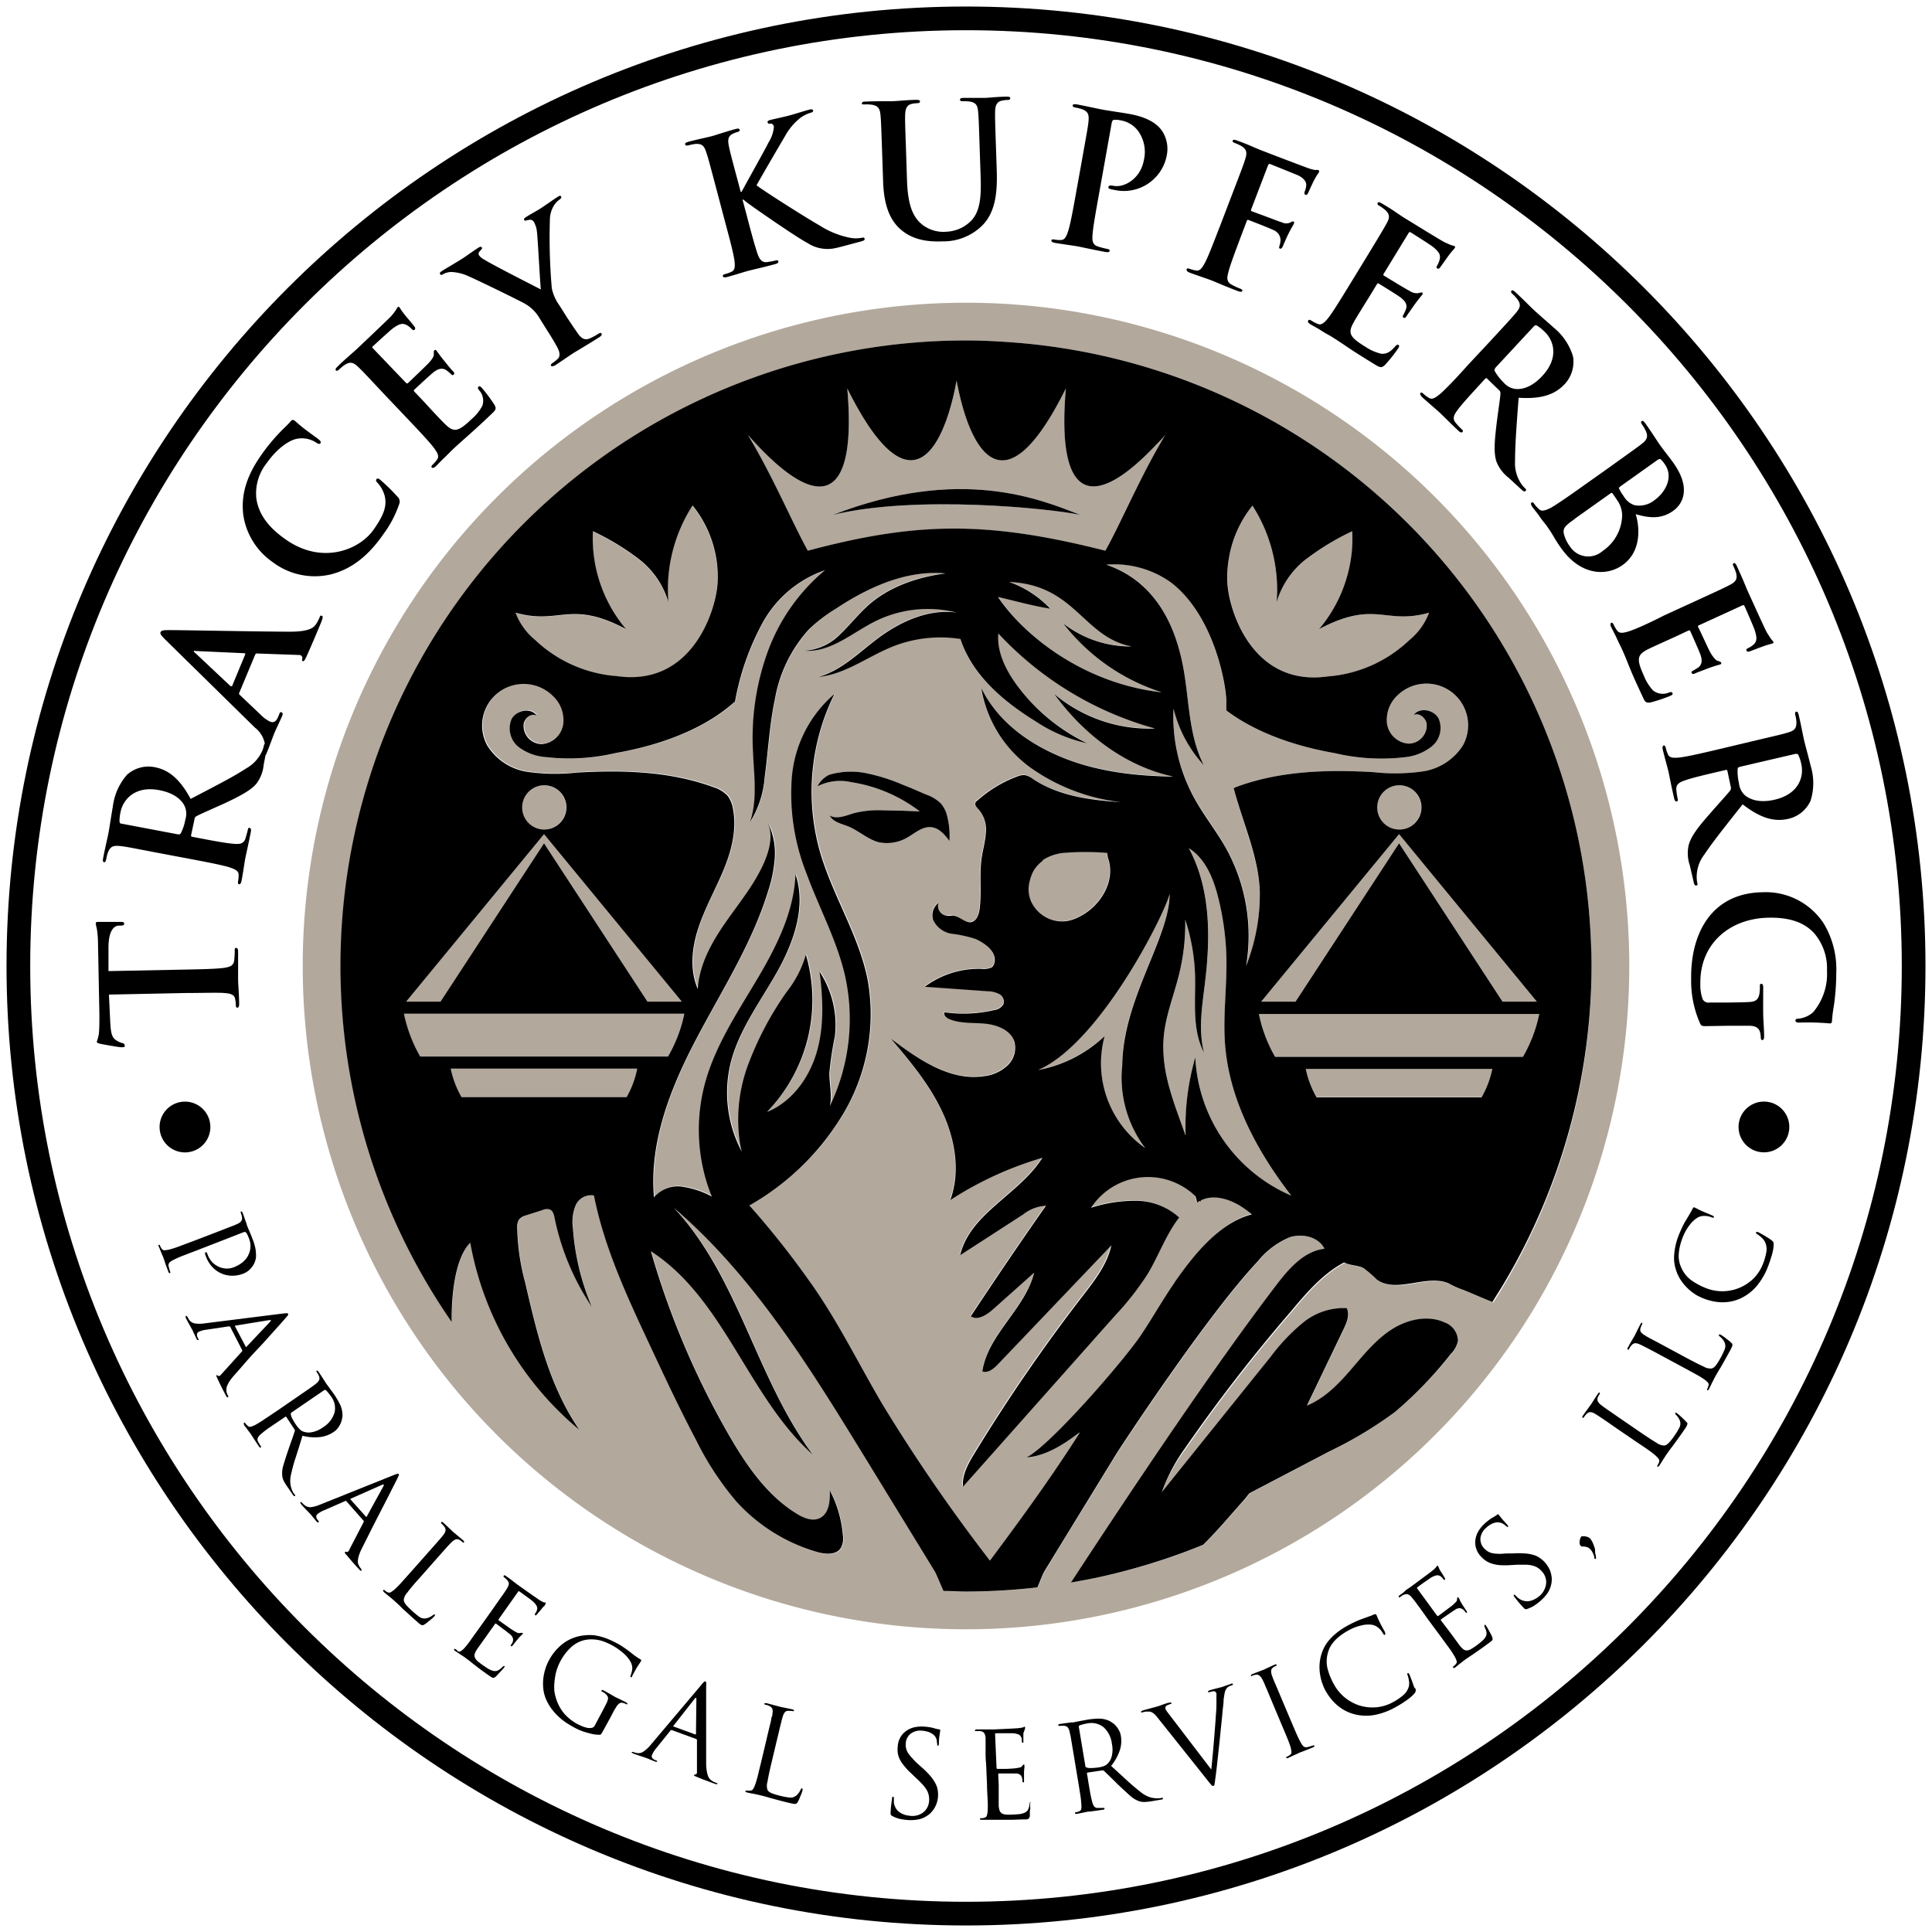 <svg xmlns="http://www.w3.org/2000/svg" id="Layer_1" data-name="Layer 1" viewBox="0 0 296 296"><defs><style>.cls-1{fill:#b2a89c;}</style></defs><path class="cls-1" d="M82,98.05a20.34,20.34,0,0,0,12.5,5.58c11.45,1.63,15.09-9.84,15.4-14.14a17.33,17.33,0,0,0-3.82-12,23.7,23.7,0,0,0-3.7,14.82,13,13,0,0,0-4.57-6.65,38.65,38.65,0,0,0-7-4.23,21.59,21.59,0,0,0,5.07,15c-8.62-4.57-10-.6-16.85-2.52A9.81,9.81,0,0,0,82,98.05Z"></path><polygon class="cls-1" points="67.49 153.46 83.35 129.2 99.2 153.46 104.46 153.46 83.35 127.8 62.23 153.46 67.49 153.46"></polygon><path class="cls-1" d="M70.72,168.09H96a14.41,14.41,0,0,0,1.65-4.37H69.06A14.43,14.43,0,0,0,70.72,168.09Z"></path><circle class="cls-1" cx="83.35" cy="123.7" r="3.39"></circle><path class="cls-1" d="M169.35,84.37c2.18-3.93,4.82-10.11,8.1-15.88.36-.63.72-1.26,1.1-1.88-.51.57-1,1.09-1.48,1.6-9.74,10.3-15.24,8.39-13.77-8.7-9.94,20-14.83,8.24-16.54-.19-.07-.36-.14-.71-.2-1-.06.34-.13.69-.2,1-1.71,8.43-6.6,20.22-16.55.19,1.55,17.94-4.58,19.19-15.24,7.1,3.8,6.27,6.78,13.4,9.2,17.76C140.3,80,151.17,79.76,169.35,84.37Zm-3.86-5.49c-4.58-1-25.21-3.09-37.86,0C147.15,71.32,159.41,76.52,165.49,78.88Z"></path><circle class="cls-1" cx="214.35" cy="123.7" r="3.39"></circle><polygon class="cls-1" points="198.49 153.46 214.35 129.2 230.2 153.46 235.46 153.46 214.35 127.8 193.23 153.46 198.49 153.46"></polygon><path class="cls-1" d="M178,106.07a31,31,0,0,1-15.08-10.54A16.78,16.78,0,0,0,173.38,99c-7.48-1.43-8.59-9.42-18.76-9.88a15.92,15.92,0,0,1,6.3,4.09c-2.73-.42-5.35-1.17-8-1.79C156.8,97.29,165.94,104.72,178,106.07Z"></path><path class="cls-1" d="M183.85,183.87l0,.2-.14-.14a3.14,3.14,0,0,0-.39.24c-.1-.31-.17-.63-.26-.93a10.42,10.42,0,0,0-16,1.74,21.9,21.9,0,0,1,7-1.07,9.88,9.88,0,0,1,6.5,2.56c-2,2.64-3.15,5.89-4.89,8.75a44.84,44.84,0,0,1-5,6.35l-23.23,26.14c-.17-1.81.8-3.51,1.74-5.06a267.07,267.07,0,0,1,16.65-24.22c1.81-2.35,3.72-4.78,4.33-7.68L152.9,208.93c-.65.69-1.53,1.43-2.42,1.12.85-5.68,6.56-9.55,7.94-15.13L152,200.61c-.94.84-2.27,1.72-3.33,1q5.64-8.55,11.52-16.94a6.07,6.07,0,0,0-3.49,1.33l-9.65,6.24c1.5-6.43,9.1-9.32,12.59-14.92a53.72,53.72,0,0,0-14.11,6.48c1.58-4.34.77-9.26-1.19-13.45s-5-7.78-7.94-11.32c4.24,3.22,9.13,6.62,14.39,5.78a6.26,6.26,0,0,0,3.55-1.67,3.7,3.7,0,0,0,1-3.65c-.61-1.77-2.68-2.55-4.54-2.72s-3.81,0-5.52-.74c-.4-.18-.84-.59-.63-1a20.57,20.57,0,0,0,7.58-.33,1.9,1.9,0,0,0,1.45-.92,1.35,1.35,0,0,0-.66-1.55,4,4,0,0,0-1.78-.42l-9.62-.69a13.83,13.83,0,0,1,8.64-2.74,3,3,0,0,0,1.64-.24c.47-.29,1.41-2.49-2.46-4.33a18.89,18.89,0,0,0-3.61-.8,3.81,3.81,0,0,1-2.91-2.07,2.4,2.4,0,0,1,.8-2.67,1.5,1.5,0,0,0,1.23,1.95c.32,0,.64-.06,1,0,1,.08,1.79,1.19,2.78,1s1.21-1.23,1.31-2.12c.27-2.58-.08-5.21.31-7.79.19-1.26.55-2.5.63-3.77a4.71,4.71,0,0,0-1.08-3.56c-.3-.32-.7-.72-.5-1.11a.81.81,0,0,1,.26-.26,19.28,19.28,0,0,1,6.37-3.79,2.35,2.35,0,0,1,.94-.12,3.09,3.09,0,0,1,1.24.59c3.92,2.62,8.82,3.25,13.53,3.55a29.77,29.77,0,0,1-13.79-5.2,18.83,18.83,0,0,1-7.68-12.3c2.52,5.14,7.27,8.56,12.58,10.71s11.12,2.79,16.85,2.87c-7.41-1.59-13.81-6.53-18.25-12.66a22.63,22.63,0,0,0,15.44,5.29A51.46,51.46,0,0,1,152.9,97c-.24,2.9,1.17,5.69,2.91,8a28.89,28.89,0,0,0,10.68,8.81,23.27,23.27,0,0,1-7.94-3.4c-4.93-3-9.64-7.07-11.46-12.57A19.8,19.8,0,0,0,136.76,99c-3.85,1.53-7.32,4.29-11.45,4.67,3.47-.93,6.13-3.63,9-5.8,3.51-2.65,7.84-4.65,12.2-4.06a18.14,18.14,0,0,0-12.42,1.31c-3.58,1.78-6.91,4.84-10.89,4.53a8.33,8.33,0,0,0,5.5-2.54c1.53-1.41,2.78-3.08,4.33-4.46,3.22-2.86,7.51-4.27,11.78-4.84C138.8,87.3,133,90,128,93.3a23.71,23.71,0,0,0-4.07,3.2,21.34,21.34,0,0,0-5.16,10.66c-.83,3.91-1,7.93-1.56,11.89a15.23,15.23,0,0,1-2.25,6.94c1.17-3.47.6-7.25.45-10.92a38.64,38.64,0,0,1,2.26-15.19,29.37,29.37,0,0,1,8.78-12.5,17.37,17.37,0,0,0-9.59,8.11,40,40,0,0,0-4.21,12.09c0-.36-4.68,5.43-18.26,7.81a31.14,31.14,0,0,1-10.66.63,7.92,7.92,0,0,1-4.26-1.71,3.66,3.66,0,0,1-1-4.2c.71-1.38,2.93-1.81,3.85-.56-.8-.42-1.79.38-2,1.26a2.81,2.81,0,0,0,2.8,3.12,3.59,3.59,0,0,0,3.26-3,5.08,5.08,0,0,0-1.56-4.36,6.37,6.37,0,0,0-10.09,7.56,8.79,8.79,0,0,0,6.14,4.05,30.11,30.11,0,0,0,7.59.12c7-.41,14.25-.21,20.87,2.21a5.16,5.16,0,0,1,2.2,1.3,4.33,4.33,0,0,1,.85,2c.63,3.15-.21,6.42-1.43,9.39s-2.83,5.78-3.84,8.83-1.39,6.48-.11,9.42c.18-3.71,2.09-7.11,4.22-10.15s4.55-5.95,6-9.36c.84-2,1.33-4.31.38-6.24a10.65,10.65,0,0,1,1.15,6.15,20.75,20.75,0,0,1-1,4.67c-2.48,8.07-7.15,15.25-11.06,22.73s-7.15,15.72-6.4,24.12a4.76,4.76,0,0,1,4.3-1.63,13.85,13.85,0,0,1,4.55,1.5,27.36,27.36,0,0,1-1-17.48c1.55-5.63,4.86-10.58,7.83-15.6s5.72-10.45,6-16.28c1.68,5-.27,10.45-2.85,15s-5.86,8.9-7.11,14a19.19,19.19,0,0,0,1.75,13.52,5.54,5.54,0,0,1-.21-.8,24.1,24.1,0,0,1,1.15-12.52,49.36,49.36,0,0,1,5.93-11.21,16.45,16.45,0,0,0,2.93-5.68,24.64,24.64,0,0,1-5.94,24.08c3.83-1.54,6.48-5.24,7.62-9.2s.94-8.18.42-12.27a14.86,14.86,0,0,1,2.34,9.92,50.79,50.79,0,0,0-.84,5.58c0,1.36.27,2.71.21,4.07a8.22,8.22,0,0,1-.13,1,30.67,30.67,0,0,0,2.29-20.08c-1.27-5.41-4-10.35-5.88-15.56a33.12,33.12,0,0,1-2.25-14.57,18.91,18.91,0,0,1,6.54-12.92,33.75,33.75,0,0,0-2.22,24.2c1.93,6.71,5.94,12.74,7.3,19.59a29.85,29.85,0,0,1-3.42,20A39.39,39.39,0,0,1,115,184.6l-.19.09a132.42,132.42,0,0,1,9,11.31c4.33,6,7.6,12.72,11.36,19.11a262.86,262.86,0,0,0,16.5,24c4.78-6.42,9.51-12.89,13.78-19.64-.36.08-4.11,3.56-8.18,3.83,3.69-1.86,15-15,17.49-18.68,1.8-2.66,3.36-5.47,5.19-8.1,2.8-4,6.74-9.13,11.76-10.54-.43-.34-.87-.67-1.32-1C188.45,183.68,185.83,182.82,183.85,183.87Zm-49.19-54.82c-1.73-.42-3.08-1.77-4.73-2.44-1-.42-2.32-.67-2.83-1.67,1.11.66,2.49,0,3.73-.36a15.27,15.27,0,0,1,4.48-.43c1.87,0,3.74.08,5.6.17a23,23,0,0,0-10.49-4.48,7.69,7.69,0,0,0-5.19.63,4,4,0,0,1,1.78-1.76,11.75,11.75,0,0,1,5.53-.28,28.48,28.48,0,0,1,5.9,1.86c1.14.46,2.28.95,3.41,1.43a6.05,6.05,0,0,1,2.33,1.42,4.89,4.89,0,0,1,1,2.23,12,12,0,0,1,.27,3.48c-.72-1-1.63-2-2.86-2.12s-2.29.8-3.36,1.44A6.25,6.25,0,0,1,134.66,129.05Z"></path><path class="cls-1" d="M169.48,86.48c8,2.68,10.6,10.15,11.6,14.73,1.17,5.36.85,11.15,3.36,16a19.84,19.84,0,0,1-4.65-8.68A26,26,0,0,0,183,122.23c1.46,2.66,3.37,5,4.86,7.68a27.7,27.7,0,0,1,3.1,18.09A29.69,29.69,0,0,0,193,136.47c-.27-5.42-2.67-10.46-4-15.72.18-.08.37-.17.56-.24,6.61-2.42,13.83-2.62,20.87-2.21a30,30,0,0,0,7.58-.12,8.81,8.81,0,0,0,6.15-4.05,6.38,6.38,0,0,0-10.1-7.56,5.11,5.11,0,0,0-1.56,4.36,3.6,3.6,0,0,0,3.27,3,2.8,2.8,0,0,0,2.79-3.12c-.18-.88-1.16-1.68-2-1.26.93-1.25,3.15-.82,3.85.56a3.66,3.66,0,0,1-1,4.2,7.92,7.92,0,0,1-4.25,1.71,31.13,31.13,0,0,1-10.66-.63c-9.21-1.61-14.29-4.78-16.63-6.55l0-1.15c.1-1.91-1.57-13.12-8.46-18.47A14.94,14.94,0,0,0,169.48,86.48Z"></path><path class="cls-1" d="M203.47,103.63A20.34,20.34,0,0,0,216,98.05a9.81,9.81,0,0,0,3-4.18c-6.8,1.92-8.23-2.05-16.85,2.52A21.66,21.66,0,0,0,207,85.47a20.63,20.63,0,0,0,.18-4.08,39.28,39.28,0,0,0-6.8,4.08l-.21.15a13,13,0,0,0-4.57,6.65,23.53,23.53,0,0,0-.43-6.8,23.82,23.82,0,0,0-3.27-8,17.31,17.31,0,0,0-3.6,8,16.94,16.94,0,0,0-.21,4C188.38,93.79,192,105.26,203.47,103.63Z"></path><path class="cls-1" d="M104.82,155.31H61.87a22.11,22.11,0,0,0,2.49,6.56h38A21.84,21.84,0,0,0,104.82,155.31Z"></path><path class="cls-1" d="M187.9,147a41.81,41.81,0,0,0-1.22-9.38c-.73-3-2-6.06-4.53-7.68,3.34,6.18,3.33,13.6,2.48,20.58-.43,3.58-1.06,7.25-.15,10.74-1.9-3.58-1.26-7.9-1.38-11.95a30.17,30.17,0,0,0-1.5-8.42,32.45,32.45,0,0,1-1,8.6c-.82,3.27-2.14,6.46-2.33,9.83-.3,5.29,1.72,9.87,3.39,14.67a38.25,38.25,0,0,1,1.48-12,24.37,24.37,0,0,0,14.71,21.23c-5.23-6.78-9.5-14.66-10.15-23.19C187.36,155.66,188,151.31,187.9,147Z"></path><path class="cls-1" d="M228.63,163.72H200.06a14.7,14.7,0,0,0,1.66,4.37H227A14.41,14.41,0,0,0,228.63,163.72Z"></path><path class="cls-1" d="M235.82,155.31H192.88a21.82,21.82,0,0,0,2.48,6.56h38A21.57,21.57,0,0,0,235.82,155.31Z"></path><path class="cls-1" d="M249.62,148A101.62,101.62,0,1,0,148,249.62,101.62,101.62,0,0,0,249.62,148Zm-35.89,68.32a61.7,61.7,0,0,1-9.89,6l-12.37,6.47c-.32.41-.64.83-1,1.22-1.64,1.83-3.76,4.38-6.06,6.66-2.88,1.18-5.84,2.23-8.85,3.13q-3.6,1.08-7.32,1.89c-1.36.29-2.73.54-4.11.78,9.26-14.15,21.7-32.78,31.44-45.54,1.93-2.53,4.24-5.23,7.41-5.6-.91-1.84-3.42-2.39-5.36-1.75a12.43,12.43,0,0,0-4.86,3.67c-7.68,8.16-21,28.44-21.71,29.56l-11,17.95c-.21.35-.61,1.39-1.05,2.45a96.9,96.9,0,0,1-11,.64c-1.14,0-2.26-.05-3.39-.09-.57-1.26-1.1-2.6-1.34-3l-11-17.95c-8.35-13.58-16.9-27.4-29-37.77,10,10.59,12.63,26.2,21.32,37.85C114.58,214,111,199,99.8,191.75a126.35,126.35,0,0,0,11.86,28c2.71,4.71,5.88,9.4,10.52,12.23,1,.64,2.38,1.19,3.49.65,1.44-.69,1.59-2.64,1.54-4.23a17.84,17.84,0,0,1,2,6.89,3,3,0,0,1-.31,1.91c-.72,1.12-2.39,1-3.67.61A26.75,26.75,0,0,1,112.81,230a45.71,45.71,0,0,1-6.13-9.37c-2.54-4.8-4.84-9.73-7.14-14.65-3.45-7.37-6.93-14.83-8.51-22.82a2.59,2.59,0,0,0-2.81,1.53,6.63,6.63,0,0,0-.42,3.4,37.51,37.51,0,0,0,2.92,12.16A38.24,38.24,0,0,1,85,186.55c-.1-.48-.24-1-.68-1.23a1.54,1.54,0,0,0-1.13.07l-2.57.82a2.13,2.13,0,0,0-1,.56,2,2,0,0,0-.34,1.28,34.39,34.39,0,0,0,1.22,8.42c1.81,7.87,3.72,15.95,8.31,22.6a48.42,48.42,0,0,1-16.72-28.66c-2.3,2.29-2.91,7.91-2.84,12.14A95.84,95.84,0,0,1,148,52.16c2.51,0,5,.13,7.45.32a95.8,95.8,0,0,1,88.29,91.72c0,1.26.1,2.53.1,3.8a95.43,95.43,0,0,1-13.26,48.63c-.58,1-1.19,2-1.8,2.92-2.06-.82-4.32-1.84-4.71-1.94a14.5,14.5,0,0,1-2-.93c-3.49-1.43-8,1.64-11-.58a18.49,18.49,0,0,0-2-1.73c-.94-.48-2.11-.38-3-.89l0,0c-3.22,1.69-5.75,4.62-8.12,7.46a250.68,250.68,0,0,0-16.26,21A27.5,27.5,0,0,0,178,228.6l16.77-20.78a29.59,29.59,0,0,1,4.94-5.18,9.83,9.83,0,0,1,6.66-2.19c.48,1,0,2.24-.51,3.26l-5.6,11.67c2.69-1.1,4.79-3.26,6.7-5.46s3.74-4.53,6.17-6.13,5.64-2.36,8.28-1.13a3.06,3.06,0,0,1,2,2.79,3.87,3.87,0,0,1-1.09,2A61.1,61.1,0,0,1,213.73,216.32Z"></path><path class="cls-1" d="M179.18,136.9c-.58,2.75-10.49,22.8-20.13,27a20.06,20.06,0,0,0,10.17-5.2,15.85,15.85,0,0,0,6.26,17.19,17.86,17.86,0,0,1-3.56-12.82C172.07,152.88,179.19,143.67,179.18,136.9Z"></path><path class="cls-1" d="M158.17,133.6a7.28,7.28,0,0,0-.62,2.13,4.85,4.85,0,0,0,.29,2.17,5.26,5.26,0,0,0,5.49,3.19,6.65,6.65,0,0,0,2-.69c3.16-1.58,5.46-5.29,4.46-8.69a5.8,5.8,0,0,1-.24-1.08,42.67,42.67,0,0,0-6.69,0,7.16,7.16,0,0,0-3.22,1.14l0,0A4.89,4.89,0,0,0,158.17,133.6Z"></path><path d="M142.6,126.73c1.23.09,2.14,1.13,2.86,2.12a12,12,0,0,0-.27-3.48,4.89,4.89,0,0,0-1-2.23,6.05,6.05,0,0,0-2.33-1.42c-1.13-.48-2.27-1-3.41-1.43a28.48,28.48,0,0,0-5.9-1.86,11.75,11.75,0,0,0-5.53.28,4,4,0,0,0-1.78,1.76,7.69,7.69,0,0,1,5.19-.63,23,23,0,0,1,10.49,4.48c-1.86-.09-3.73-.15-5.6-.17a15.27,15.27,0,0,0-4.48.43c-1.24.37-2.62,1-3.73.36.51,1,1.79,1.25,2.83,1.67,1.65.67,3,2,4.73,2.44a6.25,6.25,0,0,0,4.58-.88C140.31,127.53,141.36,126.63,142.6,126.73Z"></path><path d="M213.73,216.32a61.1,61.1,0,0,0,8.56-8.9,3.87,3.87,0,0,0,1.09-2,3.06,3.06,0,0,0-2-2.79c-2.64-1.23-5.85-.47-8.28,1.13s-4.27,3.93-6.17,6.13-4,4.36-6.7,5.46l5.6-11.67c.49-1,1-2.22.51-3.26a9.83,9.83,0,0,0-6.66,2.19,29.59,29.59,0,0,0-4.94,5.18L178,228.6a27.5,27.5,0,0,1,3.56-6.73,250.68,250.68,0,0,1,16.26-21c2.37-2.84,4.9-5.77,8.12-7.46l0,0c.91.51,2.08.41,3,.89a18.49,18.49,0,0,1,2,1.73c3,2.22,7.54-.85,11,.58a14.5,14.5,0,0,0,2,.93c.39.1,2.65,1.12,4.71,1.94.61-1,1.22-1.94,1.8-2.92A95.43,95.43,0,0,0,243.84,148c0-1.27-.05-2.54-.1-3.8a95.8,95.8,0,0,0-88.29-91.72c-2.46-.19-4.94-.32-7.45-.32A95.83,95.83,0,0,0,69.21,202.55c-.07-4.23.54-9.85,2.84-12.14a48.42,48.42,0,0,0,16.72,28.66c-4.59-6.65-6.5-14.73-8.31-22.6a34.39,34.39,0,0,1-1.22-8.42,2,2,0,0,1,.34-1.28,2.13,2.13,0,0,1,1-.56l2.57-.82a1.54,1.54,0,0,1,1.13-.07c.44.21.58.75.68,1.23a38.24,38.24,0,0,0,5.73,13.7,37.51,37.51,0,0,1-2.92-12.16,6.63,6.63,0,0,1,.42-3.4A2.59,2.59,0,0,1,91,183.16c1.58,8,5.06,15.45,8.51,22.82,2.3,4.92,4.6,9.85,7.14,14.65a45.71,45.71,0,0,0,6.13,9.37,26.75,26.75,0,0,0,12.38,7.77c1.28.37,2.95.51,3.67-.61a3,3,0,0,0,.31-1.91,17.84,17.84,0,0,0-2-6.89c.05,1.59-.1,3.54-1.54,4.23-1.11.54-2.44,0-3.49-.65-4.64-2.83-7.81-7.52-10.52-12.23a126.35,126.35,0,0,1-11.86-28C111,199,114.58,214,124.54,222.88c-8.69-11.65-11.36-27.26-21.32-37.85,12.11,10.37,20.66,24.19,29,37.77l11,17.95c.24.4.77,1.74,1.34,3,1.13,0,2.25.09,3.39.09a96.9,96.9,0,0,0,11-.64c.44-1.06.84-2.1,1.05-2.45l11-17.95c.69-1.12,14-21.4,21.71-29.56a12.43,12.43,0,0,1,4.86-3.67c1.94-.64,4.45-.09,5.36,1.75-3.17.37-5.48,3.07-7.41,5.6-9.74,12.76-22.18,31.39-31.44,45.54,1.38-.24,2.75-.49,4.11-.78q3.72-.81,7.32-1.89c3-.9,6-1.95,8.85-3.13,2.3-2.28,4.42-4.83,6.06-6.66.35-.39.67-.81,1-1.22l12.37-6.47A61.7,61.7,0,0,0,213.73,216.32Zm.62-88.52,21.11,25.66H230.2L214.35,129.2l-15.86,24.26h-5.26ZM211,123.7a3.39,3.39,0,1,1,3.39,3.39A3.38,3.38,0,0,1,211,123.7ZM188.29,85.47a17.31,17.31,0,0,1,3.6-8,23.82,23.82,0,0,1,3.27,8,23.53,23.53,0,0,1,.43,6.8,13,13,0,0,1,4.57-6.65l.21-.15a39.28,39.28,0,0,1,6.8-4.08,20.63,20.63,0,0,1-.18,4.08,21.66,21.66,0,0,1-4.89,10.92c8.62-4.57,10.05-.6,16.85-2.52a9.81,9.81,0,0,1-3,4.18,20.34,20.34,0,0,1-12.5,5.58c-11.45,1.63-15.09-9.84-15.39-14.14A16.94,16.94,0,0,1,188.29,85.47Zm-.41,22.22,0,1.15c2.34,1.77,7.42,4.94,16.63,6.55a31.13,31.13,0,0,0,10.66.63,7.92,7.92,0,0,0,4.25-1.71,3.66,3.66,0,0,0,1-4.2c-.7-1.38-2.92-1.81-3.85-.56.81-.42,1.79.38,2,1.26a2.8,2.8,0,0,1-2.79,3.12,3.6,3.6,0,0,1-3.27-3,5.11,5.11,0,0,1,1.56-4.36,6.38,6.38,0,0,1,10.1,7.56,8.81,8.81,0,0,1-6.15,4.05,30,30,0,0,1-7.58.12c-7-.41-14.26-.21-20.87,2.21-.19.07-.38.16-.56.24,1.37,5.26,3.77,10.3,4,15.72A29.69,29.69,0,0,1,190.91,148a27.7,27.7,0,0,0-3.1-18.09c-1.49-2.64-3.4-5-4.86-7.68a26,26,0,0,1-3.16-13.67,19.84,19.84,0,0,0,4.65,8.68c-2.51-4.88-2.19-10.67-3.36-16-1-4.58-3.56-12-11.6-14.73a14.94,14.94,0,0,1,9.94,2.74C186.31,94.57,188,105.78,187.88,107.69ZM154.62,89.16c10.17.46,11.28,8.45,18.76,9.88a16.78,16.78,0,0,1-10.47-3.51A31,31,0,0,0,178,106.07c-12.05-1.35-21.19-8.78-25.1-14.61,2.68.62,5.3,1.37,8,1.79A15.92,15.92,0,0,0,154.62,89.16ZM129.81,59.51c9.95,20,14.84,8.24,16.55-.19.07-.36.14-.71.2-1,.06.34.13.69.2,1,1.71,8.43,6.6,20.22,16.54.19-1.47,17.09,4,19,13.77,8.7.48-.51,1-1,1.48-1.6-.38.62-.74,1.25-1.1,1.88-3.28,5.77-5.92,12-8.1,15.88-18.18-4.61-29-4.42-45.58,0-2.42-4.36-5.4-11.49-9.2-17.76C125.23,78.7,131.36,77.45,129.81,59.51ZM95.91,96.39a21.59,21.59,0,0,1-5.07-15,38.65,38.65,0,0,1,7,4.23,13,13,0,0,1,4.57,6.65,23.7,23.7,0,0,1,3.7-14.82,17.33,17.33,0,0,1,3.82,12c-.31,4.3-4,15.77-15.4,14.14A20.34,20.34,0,0,1,82,98.05a9.81,9.81,0,0,1-3-4.18C85.86,95.79,87.29,91.82,95.91,96.39ZM83.35,127.8l21.11,25.66H99.2L83.35,129.2,67.49,153.46H62.23ZM80,123.7a3.39,3.39,0,1,1,3.39,3.39A3.38,3.38,0,0,1,80,123.7Zm16,44.39H70.72a14.43,14.43,0,0,1-1.66-4.37H97.63A14.41,14.41,0,0,1,96,168.09Zm-31.62-6.22a22.11,22.11,0,0,1-2.49-6.56h42.95a21.84,21.84,0,0,1-2.49,6.56Zm115.57,34.64c-1.83,2.63-3.39,5.44-5.19,8.1-2.49,3.71-13.8,16.82-17.49,18.68,4.07-.27,7.82-3.75,8.18-3.83-4.27,6.75-9,13.22-13.78,19.64a262.86,262.86,0,0,1-16.5-24c-3.76-6.39-7-13.09-11.36-19.11a132.42,132.42,0,0,0-9-11.31l.19-.09a39.39,39.39,0,0,0,14.51-14.49,29.85,29.85,0,0,0,3.42-20c-1.36-6.85-5.37-12.88-7.3-19.59a33.75,33.75,0,0,1,2.22-24.2,18.91,18.91,0,0,0-6.54,12.92,33.12,33.12,0,0,0,2.25,14.57c1.9,5.21,4.61,10.15,5.88,15.56a30.67,30.67,0,0,1-2.29,20.08,8.22,8.22,0,0,0,.13-1c.06-1.36-.22-2.71-.21-4.07a50.79,50.79,0,0,1,.84-5.58,14.86,14.86,0,0,0-2.34-9.92c.52,4.09.72,8.31-.42,12.27s-3.79,7.66-7.62,9.2a24.64,24.64,0,0,0,5.94-24.08,16.45,16.45,0,0,1-2.93,5.68,49.36,49.36,0,0,0-5.93,11.21,24.1,24.1,0,0,0-1.15,12.52,5.54,5.54,0,0,0,.21.8,19.19,19.19,0,0,1-1.75-13.52c1.25-5.11,4.53-9.43,7.11-14s4.53-10.05,2.85-15c-.23,5.83-3,11.25-6,16.28s-6.28,10-7.83,15.6a27.36,27.36,0,0,0,1,17.48,13.85,13.85,0,0,0-4.55-1.5,4.76,4.76,0,0,0-4.3,1.63c-.75-8.4,2.49-16.65,6.4-24.12s8.58-14.66,11.06-22.73a20.75,20.75,0,0,0,1-4.67,10.65,10.65,0,0,0-1.15-6.15c1,1.93.46,4.26-.38,6.24-1.46,3.41-3.88,6.31-6,9.36s-4,6.44-4.22,10.15c-1.28-2.94-.91-6.37.11-9.42s2.61-5.86,3.84-8.83,2.06-6.24,1.43-9.39a4.33,4.33,0,0,0-.85-2,5.16,5.16,0,0,0-2.2-1.3c-6.62-2.42-13.84-2.62-20.87-2.21a30.11,30.11,0,0,1-7.59-.12,8.79,8.79,0,0,1-6.14-4.05,6.37,6.37,0,0,1,10.09-7.56,5.08,5.08,0,0,1,1.56,4.36,3.59,3.59,0,0,1-3.26,3,2.81,2.81,0,0,1-2.8-3.12c.18-.88,1.17-1.68,2-1.26-.92-1.25-3.14-.82-3.85.56a3.66,3.66,0,0,0,1,4.2A7.92,7.92,0,0,0,83.68,116a31.14,31.14,0,0,0,10.66-.63c13.58-2.38,18.24-8.17,18.26-7.81a40,40,0,0,1,4.21-12.09,17.37,17.37,0,0,1,9.59-8.11,29.37,29.37,0,0,0-8.78,12.5,38.64,38.64,0,0,0-2.26,15.19c.15,3.67.72,7.45-.45,10.92a15.23,15.23,0,0,0,2.25-6.94c.54-4,.73-8,1.56-11.89a21.34,21.34,0,0,1,5.16-10.66A23.71,23.71,0,0,1,128,93.3c5-3.32,10.85-6,16.86-5.45-4.27.57-8.56,2-11.78,4.84-1.55,1.38-2.8,3-4.33,4.46a8.33,8.33,0,0,1-5.5,2.54c4,.31,7.31-2.75,10.89-4.53a18.14,18.14,0,0,1,12.42-1.31c-4.36-.59-8.69,1.41-12.2,4.06-2.87,2.17-5.53,4.87-9,5.8,4.13-.38,7.6-3.14,11.45-4.67a19.8,19.8,0,0,1,10.33-1.14c1.82,5.5,6.53,9.53,11.46,12.57a23.27,23.27,0,0,0,7.94,3.4,28.89,28.89,0,0,1-10.68-8.81c-1.74-2.35-3.15-5.14-2.91-8a51.46,51.46,0,0,0,24,14.55,22.63,22.63,0,0,1-15.44-5.29c4.44,6.13,10.84,11.07,18.25,12.66-5.73-.08-11.54-.73-16.85-2.87s-10.06-5.57-12.58-10.71a18.83,18.83,0,0,0,7.68,12.3,29.77,29.77,0,0,0,13.79,5.2c-4.71-.3-9.61-.93-13.53-3.55a3.09,3.09,0,0,0-1.24-.59,2.35,2.35,0,0,0-.94.12,19.28,19.28,0,0,0-6.37,3.79.81.81,0,0,0-.26.26c-.2.39.2.79.5,1.11a4.71,4.71,0,0,1,1.08,3.56c-.08,1.27-.44,2.51-.63,3.77-.39,2.58,0,5.21-.31,7.79-.1.89-.44,1.95-1.31,2.12s-1.78-.92-2.78-1c-.32,0-.64.07-1,0a1.5,1.5,0,0,1-1.23-1.95,2.4,2.4,0,0,0-.8,2.67,3.81,3.81,0,0,0,2.91,2.07,18.89,18.89,0,0,1,3.61.8c3.87,1.84,2.93,4,2.46,4.33a3,3,0,0,1-1.64.24,13.83,13.83,0,0,0-8.64,2.74l9.62.69a4,4,0,0,1,1.78.42,1.35,1.35,0,0,1,.66,1.55,1.9,1.9,0,0,1-1.45.92,20.57,20.57,0,0,1-7.58.33c-.21.39.23.8.63,1,1.71.76,3.66.57,5.52.74s3.93.95,4.54,2.72a3.7,3.7,0,0,1-1,3.65,6.26,6.26,0,0,1-3.55,1.67c-5.26.84-10.15-2.56-14.39-5.78,3,3.54,6,7.13,7.94,11.32s2.77,9.11,1.19,13.45a53.72,53.72,0,0,1,14.11-6.48c-3.49,5.6-11.09,8.49-12.59,14.92l9.65-6.24a6.07,6.07,0,0,1,3.49-1.33q-5.88,8.39-11.52,16.94c1.06.68,2.39-.2,3.33-1l6.38-5.69c-1.38,5.58-7.09,9.45-7.94,15.13.89.31,1.77-.43,2.42-1.12l17.34-18.18c-.61,2.9-2.52,5.33-4.33,7.68a267.07,267.07,0,0,0-16.65,24.22c-.94,1.55-1.91,3.25-1.74,5.06l23.23-26.14a44.84,44.84,0,0,0,5-6.35c1.74-2.86,2.84-6.11,4.89-8.75a9.88,9.88,0,0,0-6.5-2.56,21.9,21.9,0,0,0-7,1.07,10.42,10.42,0,0,1,16-1.74c.09.3.16.62.26.93a3.14,3.14,0,0,1,.39-.24l.14.14,0-.2c2-1.05,4.6-.19,6.52,1.12.45.31.89.64,1.32,1C186.67,187.38,182.73,192.5,179.93,196.51Zm-4.45-20.59a15.85,15.85,0,0,1-6.26-17.19,20.06,20.06,0,0,1-10.17,5.2c9.64-4.23,19.55-24.28,20.13-27,0,6.77-7.11,16-7.26,26.2A17.86,17.86,0,0,0,175.48,175.92Zm-15.8-44.11a7.16,7.16,0,0,1,3.22-1.14,42.67,42.67,0,0,1,6.69,0,5.8,5.8,0,0,0,.24,1.08c1,3.4-1.3,7.11-4.46,8.69a6.65,6.65,0,0,1-2,.69,5.26,5.26,0,0,1-5.49-3.19,4.85,4.85,0,0,1-.29-2.17,7.28,7.28,0,0,1,.62-2.13,4.89,4.89,0,0,1,1.55-1.77ZM183.13,162a38.25,38.25,0,0,0-1.48,12c-1.67-4.8-3.69-9.38-3.39-14.67.19-3.37,1.51-6.56,2.33-9.83a32.45,32.45,0,0,0,1-8.6,30.17,30.17,0,0,1,1.5,8.42c.12,4-.52,8.37,1.38,11.95-.91-3.49-.28-7.16.15-10.74.85-7,.86-14.4-2.48-20.58,2.58,1.62,3.8,4.72,4.53,7.68A41.81,41.81,0,0,1,187.9,147c.07,4.35-.54,8.7-.21,13,.65,8.53,4.92,16.41,10.15,23.19A24.37,24.37,0,0,1,183.13,162Zm12.23-.09a21.82,21.82,0,0,1-2.48-6.56h42.94a21.57,21.57,0,0,1-2.49,6.56Zm6.36,6.22a14.7,14.7,0,0,1-1.66-4.37h28.57a14.41,14.41,0,0,1-1.65,4.37Z"></path><path d="M165.49,78.88c-6.08-2.36-18.34-7.56-37.86,0C140.28,75.79,160.91,77.9,165.49,78.88Z"></path><path d="M148,1C66.94,1,1,66.94,1,148S66.94,295,148,295s147-65.94,147-147S229.05,1,148,1Zm0,290.37C69,291.37,4.63,227.05,4.63,148S69,4.63,148,4.63,291.37,69,291.37,148,227.05,291.37,148,291.37Z"></path><path d="M18.77,159.82a3.4,3.4,0,0,1-1-.46c-.63-.42-.79-1.1-.88-2.75l-.2-4.23,11.66-.24c2.62,0,4.87-.09,6.07,0,.82.07,1.45.23,1.58.8a4.81,4.81,0,0,1,.13,1c0,.34.09.45.24.45s.28-.2.27-.57c0-1.15-.14-2.94-.16-3.59,0-.8,0-2.59,0-4.47,0-.31-.1-.53-.3-.53s-.22.15-.22.46a11.43,11.43,0,0,1-.08,1.45c-.1.86-.72,1-1.51,1.14-1.22.17-3.47.22-6.09.27l-11.66.23v-3.58c0-2.54.79-3.32,1.53-3.39l.31,0c.43,0,.57-.09.56-.32s-.17-.22-.46-.25c-.74,0-2.7,0-3.3,0-.42,0-.6,0-.59.24a5.36,5.36,0,0,0,.16.77,14.75,14.75,0,0,1,.18,2l.22,11.26c0,.94,0,2-.08,2.85a6.06,6.06,0,0,1-.32,1.23c0,.17.18.25.55.33s2.83.54,3.28.53.46-.06.45-.26S19,159.87,18.77,159.82Z"></path><path d="M16.28,131.6a5.66,5.66,0,0,1,.29-1.08c.37-.88.86-1,1.82-.9s1.68.26,5.93,1.07l4.93.93c2.57.49,4.78.91,5.92,1.27.79.26,1.38.52,1.39,1.1a4.55,4.55,0,0,1-.08,1c-.06.33,0,.46.14.49s.32-.14.38-.51c.22-1.12.47-2.89.57-3.42s.55-2.48.86-4.1c.07-.36,0-.57-.18-.61s-.24.07-.28.29-.24.94-.37,1.35c-.27.82-.92.87-1.75.8-1.2-.08-3.41-.5-6-1l-.39-.08c-.17,0-.21-.12-.18-.26l.52-2.43a.56.56,0,0,1,.29-.46c.49-.28,2.63-1.21,4.38-2,2.45-1.16,4-2,4.83-3a5.73,5.73,0,0,0,1.1-2.89l.27-1.42c0-.06.06-.09.1-.16.57-1.37,1.09-2.84,1.21-3.13.34-.82.89-1.91,1.24-2.75.12-.29.14-.47-.08-.56s-.24,0-.37.31l-.16.39c-.34.82-.78.91-1.26.71a5.35,5.35,0,0,1-1.43-1.06l-3.16-3c-.14-.12-.17-.2-.11-.33l2.44-5.85a.28.28,0,0,1,.29-.19l6.44.23a.47.47,0,0,1,.51.49c-.08.27-.08.4.08.46s.32-.24.54-.7c.93-2.07,1.73-4,2.12-4.93s.46-1.23.25-1.32-.27,0-.36.25a6.09,6.09,0,0,1-.56,1.06c-.36.5-1,1.1-3.83,1.12-4.69,0-17.15-.26-18.85-.24-.72,0-1,.07-1.12.31s.12.54.75,1.17l13.72,13.47a4,4,0,0,1,1.5,2.45.4.4,0,0,0-.13.25,4.56,4.56,0,0,1-.23.77,5.74,5.74,0,0,1-2.5,2.77c-2,1.32-4.9,2.78-8.5,4.67-1.76-3.25-3.49-4.48-5.56-4.87a4.91,4.91,0,0,0-4.19,1.17,9.11,9.11,0,0,0-2.18,4.92c-.16.87-.48,3-.66,4-.11.59-.53,2.33-.81,3.81-.08.42-.06.63.13.67S16.22,131.91,16.28,131.6Zm19-26.51L29.87,100c-.1-.07-.2-.18-.17-.26s.17,0,.29,0l7.47.34c.09,0,.15.07.1.2l-2,4.83C35.5,105.16,35.41,105.16,35.32,105.09ZM18.48,124.37c.32-1.65,2-4.06,5.93-3.31,2.29.44,3.43,1.49,3.88,2.45a2.83,2.83,0,0,1,.1,2.07,7.3,7.3,0,0,1-.68,2.07c-.12.18-.24.22-.55.16l-8.5-1.61c-.22,0-.33-.12-.35-.33A6.46,6.46,0,0,1,18.48,124.37Z"></path><path d="M41.76,86.11a10.71,10.71,0,0,0,8.9,1.9c3.33-.84,5.89-3,8.12-6.23a16.74,16.74,0,0,0,2.39-4.58,1,1,0,0,0-.25-1.08,28.24,28.24,0,0,0-2.75-2.68c-.19-.13-.39-.19-.5,0s-.07.3.26.63a4.87,4.87,0,0,1,1,1.87c.42,1.68-.23,3.1-1.67,5.18-2.18,3.13-7.88,5.44-13.43,1.57-2.27-1.58-4.18-3.57-4.56-6.36a7.44,7.44,0,0,1,1.61-5.4c1.5-2.14,3.39-3.53,4.75-3.73a4,4,0,0,1,2.78.59c.33.22.55.31.68.12s0-.39-.34-.65S47,66,46.26,65.4s-1-.88-1.2-1-.32-.09-.53.15c-.55.66-1.28,1.26-2,2.06a28.37,28.37,0,0,0-2.59,3.23c-2.42,3.48-3,6.34-2.66,9.1A10.7,10.7,0,0,0,41.76,86.11Z"></path><path d="M52,56.57a6.17,6.17,0,0,1,.87-.7c.82-.5,1.29-.33,2,.34S56.05,57.4,59,60.54l3.45,3.63c1.8,1.9,3.34,3.53,4.06,4.49.49.68.81,1.23.48,1.71a4.88,4.88,0,0,1-.66.78c-.25.24-.28.38-.18.48s.34.07.61-.18.91-.94,1.39-1.39.92-.93,1.15-1.14c.62-.59,1.28-1.17,2.21-2s2.08-1.86,3.62-3.33c.79-.74,1-.92.61-1.59a23.07,23.07,0,0,0-1.9-2.55c-.2-.2-.36-.37-.52-.21s-.11.26.06.52a2.39,2.39,0,0,1,.52,2.41,7.1,7.1,0,0,1-1.7,2.09c-2.1,2-2.73,2-4.12.61-.59-.57-2.37-2.49-3-3.19l-1.55-1.63c-.12-.13-.18-.23-.07-.33.49-.47,2.55-2.38,3-2.72.84-.64,1.42-.6,1.91-.29a6.38,6.38,0,0,1,.79.67.23.23,0,0,0,.36,0c.19-.18,0-.41-.18-.57s-.86-1-1.23-1.46c-.92-1.13-1.15-1.54-1.27-1.66a.18.18,0,0,0-.3,0c-.1.1-.08.28-.07.58s-.24.74-.7,1.25-2.81,2.74-3.26,3.17c-.12.12-.22.06-.36-.09l-5-5.22c-.14-.14-.16-.24,0-.34.41-.39,2.61-2.41,3-2.7,1.15-.85,1.59-.8,2.09-.57a3,3,0,0,1,.83.63c.18.18.31.25.46.11a.31.31,0,0,0,0-.42c-.19-.29-1-1.24-1.19-1.46-.84-1-1-1.36-1.11-1.5s-.19-.17-.3-.07a3.89,3.89,0,0,0-.25.4,8.72,8.72,0,0,1-.77,1c-.37.4-4.48,4.29-5.14,4.92-.28.27-.78.7-1.33,1.19s-1.14,1-1.69,1.56c-.31.3-.42.48-.28.62S51.74,56.79,52,56.57Z"></path><path d="M67.89,42a2.87,2.87,0,0,1,1.2-.33,6.91,6.91,0,0,1,2.77.69c1.64.71,8.21,3.93,8.63,4.21a6,6,0,0,1,2.16,2.16l1.25,2c.25.39.89,1.39,1.46,2.44.4.73.52,1.39.1,1.8a5.26,5.26,0,0,1-.78.63c-.26.17-.33.31-.26.43s.35.12.68-.09c.89-.57,2.35-1.61,3-2s2.2-1.31,3.71-2.27c.31-.2.46-.39.35-.56s-.24-.12-.51.05a10,10,0,0,1-1.25.67c-.78.37-1.34,0-1.83-.69-.71-1-1.36-2-1.6-2.35l-1.26-2a6.81,6.81,0,0,1-1.17-2.63,89.47,89.47,0,0,1-.29-10.54,4.19,4.19,0,0,1,.54-2,3.2,3.2,0,0,1,.87-1c.27-.17.41-.36.3-.53s-.29-.08-.55.09c-.46.29-2,1.37-2.52,1.71-.69.44-1.5.86-2.29,1.36-.29.19-.38.31-.27.48s.33,0,.58,0a.69.69,0,0,1,.89.28,3.9,3.9,0,0,1,.46,1.46c.14,1,.49,8.16.61,8.88-.81-.42-7.85-4-8.64-4.56a2.31,2.31,0,0,1-.81-.63.49.49,0,0,1,.06-.64c.29-.33.45-.46.35-.6s-.25-.14-.49,0c-1.08.69-2,1.39-2.52,1.71-.79.51-2.63,1.58-3.06,1.86s-.41.36-.32.51S67.7,42.16,67.89,42Z"></path><path d="M105.5,22.26a6.86,6.86,0,0,1,1.1-.21c1-.05,1.29.34,1.6,1.26s.49,1.63,1.6,5.8L111.09,34c.68,2.53,1.26,4.7,1.43,5.89.1.82.12,1.46-.4,1.72a4.49,4.49,0,0,1-1,.37c-.33.09-.41.2-.38.34s.27.23.62.13c1.1-.29,2.81-.84,3.44-1s2.44-.56,4-1c.3-.08.5-.22.45-.41s-.2-.19-.41-.13a11.65,11.65,0,0,1-1.38.25c-.72.08-1.12-.46-1.38-1.22-.4-1.16-1-3.33-1.65-5.85l-.67-2.5.14,0,.41.33c.79.64,7.89,5.55,9.39,6.3a5.61,5.61,0,0,0,3.88.87c.59-.1,1.08-.23,1.91-.45l2.39-.64c.52-.13.64-.25.58-.45s-.22-.17-.41-.12a4.89,4.89,0,0,1-1.81,0,13.41,13.41,0,0,1-4.72-1.92c-1.35-.73-8.28-5.09-9.61-6.12.67-1.23,3.72-6.46,4.35-7.51A9.12,9.12,0,0,1,122.7,18a5.3,5.3,0,0,1,1.51-.73c.28-.07.4-.17.35-.36s-.26-.19-.53-.12c-.86.22-2.35.71-3.2.93s-2.27.52-2.85.67c-.3.09-.42.18-.37.37s.17.2.43.18.45.15.53.45a5.23,5.23,0,0,1-.82,2.43c-.55,1.14-3.47,6.31-4.13,7.57l-.14,0-.32-1.21c-1.12-4.17-1.32-4.94-1.5-5.84s-.11-1.5.6-1.83a3.51,3.51,0,0,1,.74-.29c.22-.06.37-.16.32-.35s-.26-.2-.64-.1c-.93.25-2.64.79-3.3,1s-2.41.55-3.87.94c-.41.12-.59.22-.54.41S105.2,22.34,105.5,22.26Z"></path><path d="M132.51,16a6,6,0,0,1,1.11.05c.95.17,1.19.62,1.28,1.58s.11,1.7.26,6l.14,4.15c.13,4.12,1.28,6.19,2.78,7.45,2.13,1.81,4.86,1.8,6.37,1.75a8.47,8.47,0,0,0,5.84-2.24c2.32-2.13,2.52-5.49,2.42-8.65l-.1-3c-.15-4.31-.17-5.11-.15-6s.24-1.49,1-1.66a4.12,4.12,0,0,1,.82-.11c.34,0,.51-.07.5-.27s-.2-.25-.6-.24c-1.11,0-2.9.18-3.24.19,0,0-1.82,0-3.27,0-.4,0-.59.07-.59.27s.18.25.5.24a6.44,6.44,0,0,1,1,.05c1,.17,1.19.62,1.28,1.58s.11,1.71.25,6l.12,3.55c.1,2.92.1,5.49-1.41,7.1A5.63,5.63,0,0,1,145,35.5a5.26,5.26,0,0,1-3.59-1c-1.43-1.09-2.32-2.8-2.45-6.92l-.13-4c-.15-4.32-.18-5.11-.15-6s.24-1.49,1-1.66a4.12,4.12,0,0,1,.82-.11c.28,0,.45-.07.45-.27s-.21-.25-.64-.24c-1,0-2.81.18-3.49.2-.85,0-2.65,0-4.15.06-.43,0-.62.08-.62.27S132.2,16,132.51,16Z"></path><path d="M161.57,37.2c1.12.2,2.89.43,3.54.55s2.47.53,4.32.87c.31.05.55,0,.58-.18s-.1-.25-.4-.31a12.11,12.11,0,0,1-1.41-.37c-.82-.26-.88-.91-.82-1.71.08-1.23.48-3.44.94-6l2-11.2c.06-.31.17-.46.32-.49a3.82,3.82,0,0,1,1.11.09,4.18,4.18,0,0,1,2.6,1.59,5.5,5.5,0,0,1,.9,4.5c-.52,2.86-3,4.22-4.59,3.94-.59-.11-.8-.06-.84.17s.15.26.29.31a3.75,3.75,0,0,0,.58.13,6.69,6.69,0,0,0,8.11-5.52A5,5,0,0,0,178,20c-.38-.5-1.42-1.9-4.92-2.53-1.29-.24-2.93-.45-4.07-.66-.79-.14-2.54-.54-4-.81-.42-.07-.62-.05-.66.14s.12.28.43.34a6.62,6.62,0,0,1,1.08.28c.88.36,1,.85.91,1.81s-.25,1.69-1,5.95l-.89,4.92c-.46,2.58-.86,4.79-1.22,5.94-.26.79-.51,1.38-1.09,1.39a4.34,4.34,0,0,1-1-.07c-.34-.06-.47,0-.49.14S161.2,37.13,161.57,37.2Z"></path><path d="M182.24,41.76c1,.38,2.71.94,3.4,1.21s2.33,1,4,1.62c.39.15.61.15.68,0s0-.25-.37-.39a10.82,10.82,0,0,1-1.29-.61c-.75-.41-.69-1.06-.47-1.86.29-1.16,1.05-3.15,2-5.7l.82-2.15c.07-.19.14-.22.28-.17.45.17,3.26,1.25,3.9,1.58a1.68,1.68,0,0,1,1,1.48,3.39,3.39,0,0,1-.16.88c-.07.18-.09.39.07.45s.37-.16.46-.4.59-1.39.85-1.9c.39-.79.78-1.4.84-1.56s0-.26-.07-.3-.25,0-.45.13a1.48,1.48,0,0,1-1.32,0c-.38-.11-.75-.26-1.21-.43l-3.41-1.27c-.15-.07-.15-.15-.09-.31l2.54-6.64c.11-.3.22-.34.38-.28l4.06,1.64c1,.41,1.41,1,1.45,1.47a2.75,2.75,0,0,1-.23,1.07c-.08.3-.08.45.11.52s.3-.06.4-.27.83-1.84,1-2.1c.34-.66.6-.92.67-1.11a.23.23,0,0,0-.1-.31,1.92,1.92,0,0,0-.48,0,6.42,6.42,0,0,1-1.13-.31c-.62-.21-6-2.27-7-2.66-.37-.14-1-.4-1.65-.69s-1.46-.59-2.15-.85c-.39-.15-.63-.18-.71,0s.11.28.37.39a6.12,6.12,0,0,1,1,.47c.8.52.85,1,.56,1.95s-.56,1.62-2.1,5.65l-1.79,4.68c-1,2.55-1.74,4.54-2.3,5.6-.4.73-.75,1.26-1.32,1.17a4.94,4.94,0,0,1-1-.26c-.29-.11-.43-.07-.48.06S181.86,41.62,182.24,41.76Z"></path><path d="M200.93,49.13c-.29-.18-.43-.16-.51,0s0,.35.34.54c.48.3,1.14.63,1.7,1s1.13.66,1.4.82c.73.45,1.47.93,2.48,1.62s2.33,1.52,4.15,2.64c.93.56,1.14.69,1.7.16a21.66,21.66,0,0,0,2-2.5c.15-.24.27-.43.07-.55s-.28,0-.49.2c-.77.89-1.38,1.22-2.18,1.13a7.42,7.42,0,0,1-2.46-1.1c-2.48-1.52-2.64-2.12-1.67-3.82.4-.72,1.79-2.94,2.3-3.76l1.17-1.92c.09-.15.17-.23.29-.15.58.35,3,1.84,3.4,2.17.84.65,1,1.22.78,1.78a7.55,7.55,0,0,1-.43.93.23.23,0,0,0,.08.36c.22.13.38-.14.5-.33s.77-1.1,1.09-1.57c.86-1.18,1.19-1.51,1.28-1.65s0-.24,0-.3-.3,0-.58.08a2,2,0,0,1-1.39-.35c-.59-.29-3.38-2-3.91-2.32-.15-.09-.11-.2,0-.37l3.75-6.14c.1-.17.2-.22.32-.14.48.29,3,1.9,3.39,2.2,1.12.89,1.18,1.33,1.09,1.87a3.27,3.27,0,0,1-.39,1c-.13.22-.16.37,0,.47s.31,0,.41-.12.92-1.29,1.09-1.52c.76-1.07,1.06-1.29,1.16-1.46s.11-.24,0-.31a3,3,0,0,0-.45-.14c-.22-.07-.64-.26-1.13-.49s-5.3-3.21-6.08-3.68c-.34-.21-.88-.57-1.5-1s-1.29-.82-1.95-1.22c-.36-.22-.56-.28-.67-.11s0,.31.28.47a6.26,6.26,0,0,1,.9.65c.7.66.66,1.17.2,2s-.84,1.49-3.09,5.18l-2.61,4.27c-1.37,2.23-2.54,4.15-3.28,5.09-.53.65-1,1.11-1.52.91A5,5,0,0,1,200.93,49.13Z"></path><path d="M220.61,60.38c-.65.53-1.17.89-1.67.59a5,5,0,0,1-.83-.61c-.25-.24-.39-.25-.49-.15s0,.35.23.6c.83.77,2.21,1.93,2.6,2.29s1.8,1.78,3,2.9c.27.26.48.33.61.18s.07-.24-.09-.4a9.73,9.73,0,0,1-.95-1c-.55-.66-.25-1.23.25-1.9.71-1,2.23-2.62,4-4.56l.27-.29a.19.19,0,0,1,.32,0l1.78,1.72a.6.6,0,0,1,.24.49c0,.57-.37,2.87-.6,4.79-.32,2.69-.44,4.41,0,5.72a5.87,5.87,0,0,0,1.87,2.46l2,1.84c.25.23.44.32.59.15s.07-.24-.09-.39a4.29,4.29,0,0,1-.53-.61,5.64,5.64,0,0,1-1-3.58c0-2.43.24-5.62.55-9.68,3.69.24,5.65-.58,7.08-2.12A5,5,0,0,0,241,54.61a9.05,9.05,0,0,0-3-4.45c-.65-.6-2.29-2-3-2.67-.44-.4-1.69-1.68-2.8-2.7-.31-.29-.5-.39-.63-.24s-.05.3.18.51a5.7,5.7,0,0,1,.75.82c.56.78.41,1.27-.2,2s-1.12,1.29-4.05,4.46L224.83,56C223.05,58,221.52,59.6,220.61,60.38Zm8.55-4.09L235,50c.16-.17.28-.21.46-.12a6.18,6.18,0,0,1,1.18.94c1.24,1.14,2.41,3.81-.34,6.77-1.58,1.71-3.07,2.11-4.13,2a2.81,2.81,0,0,1-1.81-1A7.67,7.67,0,0,1,229,56.84C228.92,56.64,229,56.52,229.16,56.29Z"></path><path d="M235.78,78a4.5,4.5,0,0,1-.69-.76c-.19-.28-.33-.33-.45-.24s-.11.32.1.62c.33.47.8,1,1.18,1.57s.78,1,1,1.31.71,1,1.16,1.78.88,1.4,1.08,1.67c3,4.27,7,4.37,9.45,2.61,2.71-1.93,2.71-5.41,2-7.78,1.93.55,3.83.84,5.73-.51,1.23-.87,3-3.21,0-7.41-.56-.78-1.27-1.64-2.08-2.77-.33-.47-1.3-2-2.17-3.21-.25-.35-.41-.47-.57-.36s-.11.29.07.54a6.59,6.59,0,0,1,.58,1c.37.88.14,1.33-.62,1.93s-1.36,1-4.88,3.54l-4.08,2.89c-2.13,1.52-4,2.82-5,3.39C236.79,78.19,236.2,78.43,235.78,78Zm12.43-3.45,5.72-4.07c.26-.18.39-.2.55-.07a4.88,4.88,0,0,1,.59.73c1.41,2,0,4.35-1.54,5.45a3.73,3.73,0,0,1-3.13.8,3,3,0,0,1-1.63-1.36,7.27,7.27,0,0,1-.7-1.14C248,74.81,248,74.71,248.21,74.58Zm-6.93,4.92,5.49-3.9c.12-.08.2-.07.26,0,.25.35.42.58.69,1a4.16,4.16,0,0,1,.81,2.32,6.77,6.77,0,0,1-3,5.53,3.32,3.32,0,0,1-5-.7,5.21,5.21,0,0,1-.92-1.89C239.41,80.93,239.75,80.58,241.28,79.5Z"></path><path d="M249.54,96.73c-.79.24-1.42.37-1.76-.1a4.59,4.59,0,0,1-.53-.88c-.14-.31-.27-.38-.4-.32s-.18.3,0,.64c.24.51.6,1.16.87,1.76s.57,1.18.7,1.46c.36.78.7,1.59,1.15,2.73s1.09,2.57,2,4.51c.45,1,.55,1.21,1.31,1.09a23.16,23.16,0,0,0,3-1c.25-.12.46-.22.36-.42s-.21-.19-.51-.11a2.42,2.42,0,0,1-2.45-.29,7.16,7.16,0,0,1-1.43-2.29c-1.2-2.64-1-3.23.76-4.1.74-.37,3.13-1.43,4-1.83l2-.94c.15-.07.27-.09.33,0,.28.62,1.43,3.19,1.6,3.71.34,1,.12,1.54-.34,1.91a9.33,9.33,0,0,1-.88.53.23.23,0,0,0-.13.34c.11.23.39.1.6,0s1.25-.47,1.78-.69c1.36-.5,1.83-.58,2-.65s.17-.18.12-.28-.23-.17-.52-.26-.62-.47-1-1.06-1.68-3.55-2-4.12c-.07-.15,0-.23.21-.31l6.54-3c.18-.08.28-.06.34.07.24.51,1.43,3.25,1.58,3.72.44,1.36.25,1.76-.13,2.16a3.26,3.26,0,0,1-.87.58c-.23.1-.33.22-.25.4s.26.16.4.13c.34-.1,1.5-.57,1.77-.66,1.22-.46,1.59-.48,1.77-.56s.23-.13.17-.26a2.56,2.56,0,0,0-.3-.37c-.14-.18-.38-.57-.66-1s-2.61-5.63-3-6.46c-.16-.36-.41-1-.69-1.65s-.62-1.41-.94-2.11c-.17-.38-.31-.54-.49-.46s-.16.26,0,.55a5.94,5.94,0,0,1,.38,1c.21.94-.11,1.33-1,1.79s-1.53.76-5.46,2.56l-4.56,2.09C252.73,95.43,250.69,96.36,249.54,96.73Z"></path><path d="M263.21,114.82c-2.55.6-4.74,1.11-5.93,1.24-.83.08-1.48.08-1.72-.45a4.81,4.81,0,0,1-.34-1c-.08-.33-.19-.42-.33-.39s-.23.26-.14.62c.26,1.11.75,2.83.87,3.36s.49,2.48.87,4.09c.08.36.21.54.4.49s.2-.16.15-.38a12.07,12.07,0,0,1-.21-1.39c-.08-.85.49-1.16,1.27-1.43,1.13-.41,3.32-.92,5.9-1.52l.39-.09a.19.19,0,0,1,.27.17l.51,2.42a.62.62,0,0,1-.08.54c-.33.46-1.92,2.17-3.18,3.64-1.77,2-2.83,3.4-3.19,4.74a5.73,5.73,0,0,0,.17,3.09l.61,2.63c.08.33.18.51.4.46s.2-.16.14-.38a4.22,4.22,0,0,1-.09-.8,5.59,5.59,0,0,1,1.16-3.54c1.33-2,3.35-4.52,5.88-7.71,2.92,2.27,5,2.69,7.06,2.21a4.93,4.93,0,0,0,3.35-2.77,9.06,9.06,0,0,0,0-5.38c-.2-.86-.77-2.94-1-3.89-.14-.58-.46-2.34-.81-3.81-.09-.41-.19-.59-.39-.55s-.21.22-.14.53a5.39,5.39,0,0,1,.17,1.1c0,1-.37,1.28-1.3,1.56s-1.65.44-5.86,1.43Zm11.87.68c.22,0,.34,0,.44.16a6,6,0,0,1,.46,1.44c.38,1.63-.15,4.5-4.08,5.42-2.27.53-3.74,0-4.54-.66a2.85,2.85,0,0,1-.93-1.86,7.47,7.47,0,0,1-.21-2.17c0-.21.13-.29.44-.37Z"></path><path d="M279.42,141.5a10.61,10.61,0,0,0-9.38-4.8c-7.85.12-11.05,6.35-10.94,13.32a16.08,16.08,0,0,0,1.39,6.83c.21.34.26.37,1,.36l3.13-.05c1.42,0,2.56,0,3.41,0s1.49.29,1.64,1.05a3.6,3.6,0,0,1,.1.77c0,.2.06.37.23.37s.29-.21.28-.58c0-.93-.12-2.44-.14-3.32s0-2.65,0-4.12c0-.41-.07-.61-.29-.6s-.23.17-.22.43a6.73,6.73,0,0,1-.07,1.11c-.19.94-.64,1.2-1.6,1.25s-1.94.06-3.36.08l-2.67,0a1,1,0,0,1-1.07-.52,6.53,6.53,0,0,1-.35-2.41c-.09-6,4.42-10,10.54-10.07,3.5-.06,5.65.93,7,2.5a8.26,8.26,0,0,1,1.86,5.61,9.1,9.1,0,0,1-2.12,6.37,4,4,0,0,1-2.35,1c-.23,0-.37.09-.36.29s.14.31.6.3a37.94,37.94,0,0,1,4.67.13c.2,0,.31-.07.33-.41a20,20,0,0,1,.28-2.25,35.3,35.3,0,0,0,.37-5A13.64,13.64,0,0,0,279.42,141.5Z"></path><path d="M37.28,188.8c.19-.07.32-.06.38,0a.86.86,0,0,1,.2.29,3.14,3.14,0,0,1,.19.41l.16.41a3.23,3.23,0,0,1,.14.61,2.86,2.86,0,0,1,0,.77,2.82,2.82,0,0,1-.26.9,2.89,2.89,0,0,1-.52.81,3.62,3.62,0,0,1-.63.56,4.39,4.39,0,0,1-.63.38c-.2.09-.37.17-.51.22a2.8,2.8,0,0,1-1.2.19,3.09,3.09,0,0,1-1.12-.29,3.14,3.14,0,0,1-1-.72,3.58,3.58,0,0,1-.66-1.1,1.52,1.52,0,0,0-.17-.36.12.12,0,0,0-.16,0,.09.09,0,0,0-.07.09.32.32,0,0,0,0,.14.9.9,0,0,0,.05.19l.07.18a4.88,4.88,0,0,0,.94,1.58,4.26,4.26,0,0,0,1.34,1,4.12,4.12,0,0,0,1.64.39,4.57,4.57,0,0,0,1.79-.31,2.86,2.86,0,0,0,1.13-.76,3.28,3.28,0,0,0,.6-.88q.06-.15.15-.42a2.54,2.54,0,0,0,.1-.7,7.24,7.24,0,0,0-.08-1,8.2,8.2,0,0,0-.4-1.41c-.16-.41-.32-.82-.5-1.24s-.31-.72-.38-.92l-.09-.25c0-.14-.1-.3-.16-.49s-.14-.4-.21-.61-.15-.42-.23-.62-.15-.25-.24-.22-.09.09-.05.18l.1.3a1.22,1.22,0,0,1,.07.3.87.87,0,0,1-.1.69,1.6,1.6,0,0,1-.6.43l-.43.19c-.16.07-.36.15-.62.24l-1,.39-1.63.63-3,1.15-2.22.83a14.49,14.49,0,0,1-1.55.5,4.19,4.19,0,0,1-.7.1.49.49,0,0,1-.44-.24,1,1,0,0,1-.15-.24,1.87,1.87,0,0,1-.12-.25c0-.09-.08-.13-.15-.1s-.11.14,0,.33.11.28.19.46.15.36.22.53.13.32.19.44l.08.2.08.24c.05.13.11.3.17.51s.15.42.24.67.17.48.27.72.15.26.24.23.08-.09.05-.18l-.12-.36c0-.16-.08-.31-.11-.44a.68.68,0,0,1,.12-.64,2.09,2.09,0,0,1,.58-.39,13.9,13.9,0,0,1,1.49-.66l2.22-.85Z"></path><path d="M40.34,205.76,41.92,204l1.21-1.35.62-.71a4.19,4.19,0,0,0,.38-.46.19.19,0,0,0,0-.2.23.23,0,0,0-.19-.09l-.64.06-12.1,1.52a5.21,5.21,0,0,1-1.3,0,1.36,1.36,0,0,1-.95-.6l-.15-.24c0-.09-.1-.17-.12-.22s-.11-.13-.18-.1-.08.17,0,.38l.31.59.31.55.24.44a2.76,2.76,0,0,1,.14.25,2.17,2.17,0,0,1,.11.22c0,.11.1.23.16.35l.17.38.17.35c.09.17.17.23.26.18s.07-.1,0-.21l-.09-.17a.93.93,0,0,1-.1-.47.45.45,0,0,1,.26-.4,3.75,3.75,0,0,1,1.21-.33l3.41-.51a.2.2,0,0,1,.22.09l1.81,3.53a.17.17,0,0,1,0,.2l-3.25,3.6a.48.48,0,0,1-.28.19.33.33,0,0,1-.21-.06.16.16,0,0,0-.18-.06s-.06.09,0,.18.1.22.16.37l.41.86.39.78c.12.23.23.43.31.6l.19.36a.85.85,0,0,0,.14.21.13.13,0,0,0,.16,0c.06,0,.07-.11,0-.22l-.14-.31a1.56,1.56,0,0,1-.1-.4,1.65,1.65,0,0,1,0-.34,1.37,1.37,0,0,1,.11-.47,4.66,4.66,0,0,1,.34-.66,8.62,8.62,0,0,1,.67-.87l1.25-1.42c.49-.57,1-1.16,1.57-1.79Zm-2.69.57L36,203.2c0-.07,0-.1.09-.11l5.17-.84c.28,0,.32,0,.13.25l-3.63,3.84C37.74,206.4,37.69,206.4,37.65,206.33Z"></path><path d="M45.34,223.19c.31-1,.64-2,1-3.22a7.46,7.46,0,0,0,2.78.19,4.74,4.74,0,0,0,2-.77,2.54,2.54,0,0,0,.65-.61,3.58,3.58,0,0,0,.41-.69,2.89,2.89,0,0,0,.21-.65,4.46,4.46,0,0,0,.08-.52,3.81,3.81,0,0,0-.36-1.71,11.72,11.72,0,0,0-.89-1.53l-.32-.45-.4-.54c-.13-.19-.25-.35-.36-.49l-.2-.28-.13-.21-.28-.44-.36-.55c-.12-.19-.25-.38-.37-.55s-.2-.21-.28-.16-.07.11,0,.19a2.62,2.62,0,0,1,.17.27,1.17,1.17,0,0,1,.14.27.88.88,0,0,1,.07.69,1.6,1.6,0,0,1-.49.56,3.65,3.65,0,0,1-.37.29l-.54.39-.9.62-1.45,1-2.67,1.84-2,1.33a13.92,13.92,0,0,1-1.39.86,3.51,3.51,0,0,1-.65.26.49.49,0,0,1-.49-.12c-.07-.06-.13-.13-.2-.2a1.63,1.63,0,0,1-.17-.22q-.09-.12-.18-.06c-.08.06-.06.17,0,.33s.17.25.29.4l.34.47.4.53.13.21.29.45.39.59.43.65c.11.16.21.21.29.15s.06-.1,0-.18-.12-.18-.2-.32a4.16,4.16,0,0,1-.22-.4.66.66,0,0,1,0-.65,2.21,2.21,0,0,1,.47-.52,14.31,14.31,0,0,1,1.3-1l2-1.35.36-.25a.13.13,0,0,1,.2,0L45.12,219a.37.37,0,0,1,.05.26c-.06.14-.12.33-.2.58l-.27.79c-.11.28-.21.58-.32.9s-.22.63-.32.94c-.28.83-.5,1.52-.66,2.08a3.89,3.89,0,0,0-.16,1.5,2.32,2.32,0,0,0,.21.8,8.14,8.14,0,0,0,.62,1l.74,1.08a1.57,1.57,0,0,0,.22.27.12.12,0,0,0,.15,0c.07,0,.06-.11,0-.2L45,228.8q-.09-.15-.21-.39a4.08,4.08,0,0,1-.28-.92,4.22,4.22,0,0,1,.1-1.68C44.8,225,45,224.16,45.34,223.19Zm-.53-5.8a2,2,0,0,1-.26-.75.24.24,0,0,1,.11-.23l5-3.42a.24.24,0,0,1,.27,0,3.31,3.31,0,0,1,.33.36,6.66,6.66,0,0,1,.46.6,2.94,2.94,0,0,1,.53,2.48,4,4,0,0,1-1.75,2.24,4.25,4.25,0,0,1-1.65.74,2.42,2.42,0,0,1-1.33-.06,1.6,1.6,0,0,1-.62-.39,3.83,3.83,0,0,1-.46-.55A8,8,0,0,1,44.81,217.39Z"></path><path d="M60.42,227.43l.42-.84a4.54,4.54,0,0,0,.25-.54.17.17,0,0,0-.23-.24,4.44,4.44,0,0,0-.6.21l-11.32,4.54a5.49,5.49,0,0,1-1.26.35,1.39,1.39,0,0,1-1.07-.35l-.2-.19c-.08-.07-.14-.14-.18-.18s-.14-.1-.19-.05,0,.18.12.36l.45.49.43.45.35.36.2.21.16.19.24.3.27.32c.09.12.18.22.25.3s.22.17.3.11,0-.12,0-.21l-.13-.14a1.07,1.07,0,0,1-.22-.44.46.46,0,0,1,.15-.44,3.77,3.77,0,0,1,1.09-.63L52.83,230a.19.19,0,0,1,.24,0L55.71,233a.18.18,0,0,1,0,.2l-2.23,4.3c-.07.15-.14.23-.23.26a.25.25,0,0,1-.21,0c-.08,0-.14-.05-.18,0s0,.1,0,.18.14.19.25.32.41.49.61.73l.57.65.46.51.27.29a1.57,1.57,0,0,0,.19.18.12.12,0,0,0,.16,0c.06,0,0-.12,0-.21a3.17,3.17,0,0,1-.21-.27,1.25,1.25,0,0,1-.2-.36,1.19,1.19,0,0,1-.12-.32,1.3,1.3,0,0,1,0-.49,4,4,0,0,1,.17-.72,7.35,7.35,0,0,1,.42-1l.85-1.69c.33-.67.69-1.38,1.07-2.13l1.16-2.26,1.08-2.1C59.92,228.41,60.19,227.87,60.42,227.43Zm-1.69.29-2.54,4.63c0,.07-.09.08-.14,0l-2.35-2.62c-.05-.06,0-.1.06-.13l4.79-2.12C58.8,227.39,58.87,227.46,58.73,227.72Z"></path><path d="M70.42,235.94a1.26,1.26,0,0,1,.28.19l.21.17c.07.06.13.07.18,0s0-.17-.12-.3l-.4-.34-.49-.41-.43-.36-.21-.17-.18-.17-.37-.36-.48-.45-.49-.45c-.15-.13-.26-.15-.32-.08s0,.11,0,.18l.23.22a1.26,1.26,0,0,1,.2.24.83.83,0,0,1,.23.65,1.68,1.68,0,0,1-.33.66l-.3.37a6.32,6.32,0,0,1-.43.5c-.18.21-.42.49-.73.83l-1.16,1.31-2.15,2.43-1.58,1.77a14.18,14.18,0,0,1-1.14,1.16,3.29,3.29,0,0,1-.57.41.5.5,0,0,1-.5,0,2,2,0,0,1-.25-.14l-.22-.17c-.07-.07-.13-.07-.18,0s0,.18.12.31l.37.31.44.36.38.31.2.17.63.57c.22.2.47.44.74.72l1,.91c.36.34.79.72,1.29,1.16a5.08,5.08,0,0,0,.45.38.89.89,0,0,0,.29.15.3.3,0,0,0,.21,0l.25-.13a3.77,3.77,0,0,0,.4-.3l.44-.36a4.51,4.51,0,0,0,.38-.33,2,2,0,0,0,.21-.21c.12-.13.16-.23.1-.28s-.16,0-.28.07a2.23,2.23,0,0,1-.51.32,2,2,0,0,1-.59.19,1.33,1.33,0,0,1-1-.24,10.81,10.81,0,0,1-1-.82c-.27-.24-.49-.45-.67-.63a4,4,0,0,1-.42-.47,1.45,1.45,0,0,1-.22-.36,1.3,1.3,0,0,1-.07-.33A2,2,0,0,1,62.4,244c.39-.52,1-1.28,1.94-2.3l2.17-2.46,1.16-1.31.73-.82c.18-.21.33-.37.45-.49s.22-.23.33-.33a1.7,1.7,0,0,1,.62-.43A.68.68,0,0,1,70.42,235.94Z"></path><path d="M83.58,245.73c.06-.1.07-.15,0-.18a.21.21,0,0,0-.12-.05.32.32,0,0,1-.14,0,5.32,5.32,0,0,1-.7-.38l-.68-.47c-.36-.24-.74-.51-1.15-.8l-1.1-.78-.53-.38-.6-.46c-.16-.13-.34-.27-.53-.4l-.54-.39c-.16-.11-.27-.13-.32,0s0,.12,0,.18l.26.19a.91.91,0,0,1,.22.22.87.87,0,0,1,.31.62,1.65,1.65,0,0,1-.27.69c-.07.13-.16.26-.25.4l-.37.55c-.16.23-.38.52-.64.9l-1,1.43-1.88,2.64c-.51.73-1,1.37-1.38,1.93a13.72,13.72,0,0,1-1,1.29,3,3,0,0,1-.52.46.5.5,0,0,1-.5.06L70,252.8l-.23-.14c-.08-.06-.14-.06-.19,0s0,.18.16.29l.42.27.47.32.42.27.2.14.44.33c.19.14.42.32.7.55l1,.78c.41.3.9.66,1.47,1.06l.37.25a.93.93,0,0,0,.25.12.41.41,0,0,0,.22,0,1.58,1.58,0,0,0,.26-.17c.07-.07.18-.17.3-.31l.39-.42c.13-.14.25-.26.35-.38l.19-.22.1-.15a.1.1,0,0,0,0-.14c-.06,0-.16,0-.3.13a2.5,2.5,0,0,1-.73.56,1.14,1.14,0,0,1-.71.05,3.27,3.27,0,0,1-.83-.37l-.73-.49a9.43,9.43,0,0,1-.86-.67,1.4,1.4,0,0,1-.39-.55.83.83,0,0,1,0-.56,3.87,3.87,0,0,1,.36-.69l.33-.46.53-.75.56-.78.4-.57.94-1.32a.11.11,0,0,1,.17,0l.38.28.62.47c.23.16.44.33.65.49l.45.36a1.26,1.26,0,0,1,.45.62,1,1,0,0,1,0,.47,1.42,1.42,0,0,1-.13.3l-.16.24c-.06.08-.06.16,0,.2s.1,0,.16,0a1.19,1.19,0,0,0,.15-.18l.12-.15.19-.24.22-.28.21-.25c.2-.23.36-.41.48-.52a1.83,1.83,0,0,0,.24-.23c.06-.08.06-.14,0-.18s-.16,0-.37,0a.6.6,0,0,1-.37,0c-.13-.06-.29-.14-.48-.25l-.52-.33-.76-.53-.73-.52-.41-.29c-.06,0-.05-.11,0-.21l2.94-4.16c.07-.1.14-.13.2-.08l.35.25.64.46.65.48c.21.16.34.26.39.31a2.73,2.73,0,0,1,.65.77.81.81,0,0,1,.05.5,1.3,1.3,0,0,1-.13.36c-.07.11-.12.2-.16.25s-.1.22,0,.28a.09.09,0,0,0,.11,0l.12-.08.16-.19a3,3,0,0,1,.24-.28l.23-.28.15-.19a2.34,2.34,0,0,1,.41-.42A2.18,2.18,0,0,0,83.58,245.73Z"></path><path d="M96.89,256.71c.21-.4.4-.73.55-1s.29-.48.4-.64l.25-.39a1.8,1.8,0,0,0,.14-.22.12.12,0,0,0,0-.1s0-.09-.13-.15-.42-.25-.65-.41-.43-.31-.59-.44l-.34-.27-.55-.41c-.21-.15-.44-.31-.69-.47s-.5-.31-.77-.45-.65-.33-1-.49a10.69,10.69,0,0,0-1.16-.44,10.13,10.13,0,0,0-1.29-.29,7.28,7.28,0,0,0-1.41,0,6.54,6.54,0,0,0-3,1,7.58,7.58,0,0,0-1.39,1.19,8.3,8.3,0,0,0-1.18,1.69,7.31,7.31,0,0,0-.61,1.56,7.68,7.68,0,0,0-.26,1.52,7.14,7.14,0,0,0,.05,1.4,5.54,5.54,0,0,0,.3,1.2,7.42,7.42,0,0,0,.93,1.69,8.75,8.75,0,0,0,1.18,1.3,9.57,9.57,0,0,0,1.24.95c.41.26.77.47,1.09.64s.51.26.8.39a9.9,9.9,0,0,0,1,.35c.34.1.68.19,1,.26a5.21,5.21,0,0,0,1,.1l.16,0a.31.31,0,0,0,.13-.09,2.33,2.33,0,0,0,.15-.23l.24-.43,1-1.82.48-.92c.14-.26.29-.51.45-.76a1.76,1.76,0,0,1,.49-.56.68.68,0,0,1,.6-.05l.26.08.18.09q.12.06.18,0c0-.09,0-.18-.19-.27l-.45-.23-.51-.25-.44-.21-.23-.11-.21-.12-.45-.26-.57-.33-.58-.31c-.18-.1-.29-.1-.33,0s0,.12.08.17l.28.15a1,1,0,0,1,.24.19,1.57,1.57,0,0,1,.31.36.62.62,0,0,1,.09.38,2.11,2.11,0,0,1-.16.52c-.09.21-.22.48-.39.8l-1.47,2.77a.67.67,0,0,1-.63.4,2.11,2.11,0,0,1-.48,0l-.53-.15a5.25,5.25,0,0,1-.55-.22l-.48-.23a7.2,7.2,0,0,1-2-1.57A6.59,6.59,0,0,1,85.13,260a6,6,0,0,1-.19-.89,6.62,6.62,0,0,1,0-1.29,9.58,9.58,0,0,1,.24-1.56,8.06,8.06,0,0,1,2.44-4,4.59,4.59,0,0,1,2-1,5.33,5.33,0,0,1,1.23-.09,5.86,5.86,0,0,1,1.08.15,6.35,6.35,0,0,1,.93.32,9.09,9.09,0,0,1,.83.39,8.64,8.64,0,0,1,1.36.88,6.54,6.54,0,0,1,1,.91,4.09,4.09,0,0,1,.59.85,2,2,0,0,1,.22.72,2.13,2.13,0,0,1-.06.72,4.5,4.5,0,0,1-.16.53c-.07.18-.07.28,0,.31a.13.13,0,0,0,.15,0A.93.93,0,0,0,96.89,256.71Z"></path><path d="M109.63,273.11l-.31-.13a1.79,1.79,0,0,1-.34-.22,1.42,1.42,0,0,1-.26-.24,1.16,1.16,0,0,1-.24-.42,4.68,4.68,0,0,1-.19-.71,7.83,7.83,0,0,1-.1-1.1c0-.5,0-1.13,0-1.88s0-1.55,0-2.39,0-1.68,0-2.54,0-1.64,0-2.36,0-1.32,0-1.81,0-.81,0-.94a4.49,4.49,0,0,0,0-.59c0-.1-.06-.15-.12-.17s-.12,0-.2.06a4.14,4.14,0,0,0-.42.47l-7.87,9.32a5.22,5.22,0,0,1-1,.9,1.34,1.34,0,0,1-1.1.2l-.27-.07-.25-.08c-.1,0-.16,0-.19,0s.06.18.28.26l.62.22.6.2.48.16.27.09.24.09.34.15.4.16a2.4,2.4,0,0,0,.36.14c.17.07.27.05.31,0s0-.13-.14-.17l-.17-.06a1.08,1.08,0,0,1-.4-.28.45.45,0,0,1-.08-.46,4,4,0,0,1,.67-1.08l2.16-2.68a.2.2,0,0,1,.23-.08l3.72,1.36a.19.19,0,0,1,.12.17l0,4.85a.42.42,0,0,1-.08.33.35.35,0,0,1-.19.1c-.09,0-.15,0-.17.07s0,.11.1.15l.37.16.89.36.81.3.64.24.37.13a1,1,0,0,0,.25.07c.08,0,.13,0,.15-.08S109.75,273.16,109.63,273.11Zm-3-7.48c0,.09,0,.12-.12.1l-3.31-1.21c-.07,0-.07-.07,0-.14l3.23-4.12c.17-.22.26-.19.26.1Z"></path><path d="M122.67,274.17a2.16,2.16,0,0,1-.3.52,1.69,1.69,0,0,1-.43.45,1.36,1.36,0,0,1-1,.26,11.46,11.46,0,0,1-1.3-.24c-.34-.08-.64-.16-.88-.24a6.23,6.23,0,0,1-.59-.21,1.61,1.61,0,0,1-.36-.22,1.23,1.23,0,0,1-.22-.25,2.11,2.11,0,0,1,0-1.27c.1-.64.31-1.62.62-2.94l.76-3.19c.17-.69.31-1.26.41-1.7s.19-.8.26-1.07.11-.49.16-.65.09-.31.13-.45a2.07,2.07,0,0,1,.34-.67.72.72,0,0,1,.61-.18l.34,0,.26.05c.1,0,.15,0,.17-.07s-.06-.17-.25-.21l-.51-.11-.63-.13-.54-.11-.27-.06-.24-.07-.5-.13-.63-.17-.65-.17c-.19,0-.29,0-.32.08s0,.12.12.14l.31.08a1.41,1.41,0,0,1,.29.12.9.9,0,0,1,.51.46,1.64,1.64,0,0,1,0,.75c0,.14,0,.3-.09.46s-.08.38-.14.65-.15.62-.26,1.07-.24,1-.4,1.7l-.75,3.16c-.21.86-.4,1.63-.56,2.3a15,15,0,0,1-.46,1.57,3.7,3.7,0,0,1-.31.63.49.49,0,0,1-.45.23,1.34,1.34,0,0,1-.28,0l-.27,0c-.1,0-.15,0-.17.07s.06.17.25.21l.48.11.55.1.48.1.26.06.83.2,1,.29,1.28.34c.48.13,1,.27,1.69.42a5.32,5.32,0,0,0,.56.12,1,1,0,0,0,.34,0,.28.28,0,0,0,.18-.11,1.58,1.58,0,0,0,.16-.22,4.09,4.09,0,0,0,.21-.46c.08-.17.15-.35.22-.52s.13-.33.18-.47a2.51,2.51,0,0,0,.09-.29c0-.17,0-.27-.05-.29S122.73,274,122.67,274.17Z"></path><path d="M143.65,264.92l-.4-.1a5.15,5.15,0,0,0-.75-.18,7.57,7.57,0,0,0-.95-.11,5.14,5.14,0,0,0-1.6.14,3.46,3.46,0,0,0-1.23.61,3,3,0,0,0-.83,1,3.15,3.15,0,0,0-.35,1.33,4.12,4.12,0,0,0,0,.93,3.62,3.62,0,0,0,.31,1,5.48,5.48,0,0,0,.67,1,9.28,9.28,0,0,0,1.13,1.2l.78.74c.37.35.69.67.94.95a5,5,0,0,1,.61.81,2.94,2.94,0,0,1,.31.8,3.55,3.55,0,0,1,.06.88,2.78,2.78,0,0,1-.22.88,2.25,2.25,0,0,1-.54.75,2.29,2.29,0,0,1-.86.51,2.71,2.71,0,0,1-1.17.15,4.36,4.36,0,0,1-.89-.15,2.81,2.81,0,0,1-.8-.38,1.94,1.94,0,0,1-.6-.61,2.4,2.4,0,0,1-.32-.9c0-.14,0-.26,0-.38s0-.22,0-.31,0-.2-.12-.21-.14.09-.16.29-.06.39-.1.73a12,12,0,0,0-.11,1.21,1.87,1.87,0,0,0,0,.49.42.42,0,0,0,.23.23,4.88,4.88,0,0,0,1.17.45,9,9,0,0,0,1.27.18,6.62,6.62,0,0,0,1.48-.08,3.71,3.71,0,0,0,1.34-.52,3.21,3.21,0,0,0,.83-.7,3.63,3.63,0,0,0,.53-.81,3.47,3.47,0,0,0,.29-.79,4.09,4.09,0,0,0,.11-.66,4.75,4.75,0,0,0-.05-1.07,3.31,3.31,0,0,0-.35-1,6.48,6.48,0,0,0-.76-1.11,12.61,12.61,0,0,0-1.27-1.28l-.49-.44c-.42-.37-.76-.7-1-1a5.17,5.17,0,0,1-.65-.79,2.12,2.12,0,0,1-.31-.72,2.19,2.19,0,0,1-.06-.73,2,2,0,0,1,.75-1.53,2.43,2.43,0,0,1,1.64-.47,4,4,0,0,1,1.05.19,2.61,2.61,0,0,1,.67.33,1.58,1.58,0,0,1,.37.35,1.74,1.74,0,0,1,.15.25,1.34,1.34,0,0,1,.13.46c0,.21.05.36.06.48s0,.13,0,.17,0,.07.11.07.14-.13.15-.41c0-.63.08-1.1.13-1.41s.06-.49.07-.54,0-.13-.18-.14Z"></path><path d="M157.9,276.09c-.08,0-.13.09-.16.28a2.32,2.32,0,0,1-.24.89,1.07,1.07,0,0,1-.53.47,2.9,2.9,0,0,1-.88.22l-.88.06a9.76,9.76,0,0,1-1.09,0,1.47,1.47,0,0,1-.64-.19.91.91,0,0,1-.34-.45,3.29,3.29,0,0,1-.13-.77q0-.14,0-.57c0-.28,0-.58,0-.92s0-.64,0-.95,0-.54,0-.7l-.07-1.62c0-.08,0-.13.12-.13h.47l.77,0H155l.58,0a1.19,1.19,0,0,1,.73.21.89.89,0,0,1,.25.39,1.15,1.15,0,0,1,.08.32,2.46,2.46,0,0,1,0,.28c0,.11.06.17.14.16s.1,0,.11-.12a1.85,1.85,0,0,0,0-.23.64.64,0,0,1,0-.2v-.66a3.25,3.25,0,0,1,0-.33,5.06,5.06,0,0,1,.06-.7,2,2,0,0,0,0-.33c0-.1,0-.15-.1-.15s-.14.09-.27.25a.52.52,0,0,1-.32.2c-.13,0-.31.07-.53.1l-.61.06-.93.05-.89,0-.5,0q-.1,0-.12-.18l-.22-5.09c0-.12,0-.18.1-.19l.43,0,.79,0,.81,0h.5a2.76,2.76,0,0,1,1,.2.83.83,0,0,1,.35.37,1,1,0,0,1,.11.36,2.32,2.32,0,0,1,0,.29c0,.16.06.24.16.24s.06,0,.08-.07a.57.57,0,0,0,0-.14c0-.05,0-.13,0-.25s0-.24,0-.37,0-.25,0-.36v-.24A3.46,3.46,0,0,1,157,265a1,1,0,0,0,.05-.28c0-.11,0-.17-.08-.17a.25.25,0,0,0-.13.05l-.13.06a7.23,7.23,0,0,1-.79.12l-.81.05-1.41.07-1.34.06-.65,0H151c-.21,0-.43,0-.67,0l-.66,0c-.2,0-.29.06-.29.16s.06.11.15.1h.33a1.15,1.15,0,0,1,.3,0,.94.94,0,0,1,.63.3,1.82,1.82,0,0,1,.21.71c0,.15,0,.31,0,.47s0,.39,0,.67,0,.64,0,1.09,0,1,.08,1.75l.14,3.24c0,.89.07,1.68.1,2.37a13.84,13.84,0,0,1,0,1.64,3.07,3.07,0,0,1-.12.69.48.48,0,0,1-.36.34l-.28.07-.27,0q-.15,0-.15.12c0,.1.11.14.31.13s.3,0,.49,0l.57,0,.5,0h.24l.55,0h.89l1.3,0,1.81-.06.45,0a.88.88,0,0,0,.27-.07.39.39,0,0,0,.16-.15,1.34,1.34,0,0,0,.1-.29,3,3,0,0,0,0-.43c0-.19,0-.38.05-.57s0-.36,0-.52,0-.25,0-.28,0-.13,0-.19S158,276.08,157.9,276.09Z"></path><path d="M177.67,275.52l-.45,0a4.7,4.7,0,0,1-.95-.14,4.37,4.37,0,0,1-1.48-.8c-.63-.48-1.32-1.07-2.07-1.75l-2.49-2.28a7.46,7.46,0,0,0,1.35-2.44,4.6,4.6,0,0,0,.15-2.13,2.5,2.5,0,0,0-.28-.85,3.25,3.25,0,0,0-.94-1.13l-.44-.29a3.8,3.8,0,0,0-1.71-.4,11.63,11.63,0,0,0-1.76.16l-.54.1-.66.12-.6.12-.33.07-.25,0-.51.06-.65.09-.66.1c-.19,0-.28.1-.26.2s.06.1.16.08l.32,0a1.12,1.12,0,0,1,.31,0,.87.87,0,0,1,.65.23,1.74,1.74,0,0,1,.3.68c0,.14.07.3.1.46s.08.38.12.65.11.64.18,1.09.17,1,.29,1.73l.53,3.2c.15.87.27,1.65.38,2.34a15.36,15.36,0,0,1,.19,1.62,3.58,3.58,0,0,1,0,.7.48.48,0,0,1-.31.39l-.27.1-.27.06c-.1,0-.14.06-.13.14s.13.12.32.09l.49-.09.56-.11.65-.14.25,0,.53-.07.7-.1.77-.11c.19,0,.28-.1.26-.2s-.06-.1-.16-.08l-.38,0a3.54,3.54,0,0,1-.45,0,.63.63,0,0,1-.6-.24,1.9,1.9,0,0,1-.28-.64,15.53,15.53,0,0,1-.35-1.6q-.18-1-.39-2.34l-.08-.43c0-.1,0-.15.11-.17l2.24-.33a.33.33,0,0,1,.26.07l.43.42c.19.17.39.37.6.58l.69.67c.23.24.47.47.71.69.63.6,1.17,1.1,1.61,1.48a4,4,0,0,0,1.29.79,2.38,2.38,0,0,0,.81.14,8.26,8.26,0,0,0,1.19-.12l1.29-.22a1,1,0,0,0,.34-.08.12.12,0,0,0,.08-.13c0-.08-.08-.1-.19-.09Zm-7.95-5.33a1.61,1.61,0,0,1-.63.4,4.57,4.57,0,0,1-.68.18,9.62,9.62,0,0,1-1.17.11,2.13,2.13,0,0,1-.79-.09.22.22,0,0,1-.16-.19l-1-6a.23.23,0,0,1,.11-.25,4.14,4.14,0,0,1,.46-.15c.22-.06.46-.11.74-.16a3,3,0,0,1,2.47.58,4,4,0,0,1,1.28,2.54,4.19,4.19,0,0,1,0,1.81A2.41,2.41,0,0,1,169.72,270.19Z"></path><path d="M188.55,258l-.41.14-.42.14-.35.13-.18.06-.69.18c-.35.09-.71.18-1.06.29s-.38.16-.35.26.1.08.23.05l.33-.09a1.2,1.2,0,0,1,.36-.05.4.4,0,0,1,.24.13.75.75,0,0,1,.12.21,2.15,2.15,0,0,1,0,.31c0,.13,0,.27,0,.41s0,.6,0,1.11-.06,1.09-.1,1.75-.1,1.37-.16,2.13-.12,1.5-.18,2.23-.13,1.43-.19,2.08-.11,1.2-.16,1.64l-6.11-8c-.24-.3-.44-.57-.61-.8a2,2,0,0,1-.31-.52.44.44,0,0,1,0-.2.39.39,0,0,1,.13-.23,1.11,1.11,0,0,1,.31-.16,2.54,2.54,0,0,1,.34-.13c.11,0,.16-.09.14-.17s-.2-.08-.52,0-.67.21-1,.33-.53.19-.63.21l-.3.09-.5.13-.62.17-.66.18c-.3.1-.44.18-.42.27s.08.11.18.08l.28-.08a1.92,1.92,0,0,1,.41-.05l.45,0a1.14,1.14,0,0,1,.39.14,2.78,2.78,0,0,1,.39.29,5.45,5.45,0,0,1,.45.52l7.59,9.52c.29.38.5.63.62.76s.24.18.35.15.13-.14.16-.35.09-.61.17-1.22.16-1.26.27-2.29.25-2.29.4-3.75c.06-.6.12-1.2.18-1.78s.12-1.12.16-1.61.09-.91.13-1.25.06-.59.06-.74c0-.33.07-.61.1-.83a4.46,4.46,0,0,1,.11-.57,1.42,1.42,0,0,1,.13-.34.7.7,0,0,1,.14-.21,1.17,1.17,0,0,1,.44-.34l.34-.13q.21-.06.18-.18C188.86,257.92,188.75,257.91,188.55,258Z"></path><path d="M200.8,267.53a3,3,0,0,1-.44.13.69.69,0,0,1-.64-.09,2.22,2.22,0,0,1-.42-.57c-.19-.34-.43-.83-.71-1.47s-.59-1.36-.93-2.17l-1.27-3-.68-1.62c-.18-.41-.32-.75-.43-1s-.19-.46-.25-.61l-.16-.44a1.9,1.9,0,0,1-.12-.74.69.69,0,0,1,.34-.5c.09-.07.17-.11.23-.15l.17-.08c.09,0,.12-.09.09-.16s-.14-.1-.33,0l-.45.2-.52.24-.44.21-.23.11-.23.08-.46.18-.55.21-.49.2c-.19.08-.26.16-.22.25s.09.09.18,0l.25-.09.31-.07c.38-.07.71.17,1,.71q.1.19.21.42c.07.15.16.35.26.61l.43,1L195,261l1.26,3c.35.82.65,1.54.92,2.19s.45,1.15.56,1.53a3.34,3.34,0,0,1,.12.69.46.46,0,0,1-.22.45,1.34,1.34,0,0,1-.23.16l-.25.13c-.09,0-.12.09-.09.16s.15.1.33,0,.28-.12.45-.21l.52-.24.45-.2.22-.11.23-.09.5-.19.66-.26.72-.29c.18-.08.25-.16.22-.25s-.09-.09-.18-.05A2.69,2.69,0,0,1,200.8,267.53Z"></path><path d="M216.54,258.15c-.08-.24-.16-.48-.25-.71l-.24-.62-.13-.31a.74.74,0,0,0-.12-.16.11.11,0,0,0-.13,0q-.12.06,0,.33a3.87,3.87,0,0,1,.18.76,2.23,2.23,0,0,1,0,.93,2.64,2.64,0,0,1-.82,1.31,8.33,8.33,0,0,1-1.53,1.06,6.41,6.41,0,0,1-2.63.83,6.68,6.68,0,0,1-2.57-.27,6.88,6.88,0,0,1-2.24-1.21,6.78,6.78,0,0,1-1.67-2,9.93,9.93,0,0,1-1-2.45,4.78,4.78,0,0,1,.1-2.56,4.71,4.71,0,0,1,.28-.71,4.28,4.28,0,0,1,.54-.79,6,6,0,0,1,.88-.86,10,10,0,0,1,1.34-.89,7.45,7.45,0,0,1,2.09-.81,4.12,4.12,0,0,1,1.64-.08,2.1,2.1,0,0,1,.91.45,2.72,2.72,0,0,1,.69.82c.13.22.23.31.32.26s.07-.19,0-.42c0-.06-.09-.16-.15-.29l-.24-.44-.27-.5-.22-.45c-.14-.3-.24-.52-.29-.65s-.1-.23-.13-.3a.26.26,0,0,0-.11-.1.46.46,0,0,0-.2,0,7.76,7.76,0,0,1-.84.34l-.94.34a12.07,12.07,0,0,0-1.31.54c-.43.2-.81.4-1.13.58a11.11,11.11,0,0,0-1.6,1.08,8.64,8.64,0,0,0-1.14,1.11,5.8,5.8,0,0,0-.76,1.14,6.49,6.49,0,0,0-.44,1.14,6.72,6.72,0,0,0-.25,1.63,7.13,7.13,0,0,0,.12,1.5,6.74,6.74,0,0,0,.35,1.29,6.58,6.58,0,0,0,.44,1,9.92,9.92,0,0,0,.76,1.15,7.67,7.67,0,0,0,1,1.06,6.61,6.61,0,0,0,2.86,1.46,7.19,7.19,0,0,0,3,.05,10.85,10.85,0,0,0,3.32-1.29c.26-.14.52-.3.79-.47l.76-.51a7.22,7.22,0,0,0,.66-.52,4.34,4.34,0,0,0,.48-.49.83.83,0,0,0,.19-.33,1.41,1.41,0,0,0,0-.37C216.68,258.6,216.62,258.4,216.54,258.15Z"></path><path d="M228.38,250.3l-.27-.5-.26-.45-.15-.25a.76.76,0,0,0-.11-.14.1.1,0,0,0-.14,0c-.06.05,0,.15,0,.32a2.49,2.49,0,0,1,.3.87,1.13,1.13,0,0,1-.18.7,2.82,2.82,0,0,1-.61.66c-.26.22-.49.4-.69.55a8.6,8.6,0,0,1-.91.6,1.38,1.38,0,0,1-.64.2.81.81,0,0,1-.53-.18,3.67,3.67,0,0,1-.54-.56l-.34-.46c-.16-.23-.35-.47-.54-.74l-.57-.77c-.18-.25-.32-.43-.42-.56l-1-1.31q-.07-.09,0-.18l.38-.27.64-.44.67-.46.49-.32a1.17,1.17,0,0,1,.72-.22,1,1,0,0,1,.43.17,1.94,1.94,0,0,1,.25.22l.17.23c.07.09.14.11.2.06s.06-.09,0-.17l-.12-.19-.11-.16c-.05-.08-.1-.17-.17-.27l-.19-.29a3,3,0,0,1-.17-.28,4.13,4.13,0,0,1-.34-.62,1.28,1.28,0,0,0-.16-.29c-.05-.08-.11-.11-.16-.07s-.06.15-.08.36a.52.52,0,0,1-.16.34l-.38.38a5.66,5.66,0,0,1-.48.38l-.74.56-.72.54-.4.29c-.06.05-.12,0-.2-.08l-3-4.1c-.07-.1-.08-.17,0-.21l.35-.26.63-.46.67-.46.41-.28a2.73,2.73,0,0,1,.94-.38.87.87,0,0,1,.49.11,1.09,1.09,0,0,1,.29.24,2,2,0,0,1,.19.23c.1.13.19.16.26.1a.07.07,0,0,0,0-.1,1,1,0,0,0,0-.14,1.76,1.76,0,0,0-.13-.21c-.06-.1-.13-.2-.19-.32l-.19-.3-.14-.2a4.48,4.48,0,0,1-.27-.52,1.13,1.13,0,0,0-.13-.27c-.06-.08-.11-.11-.15-.08a.22.22,0,0,0-.09.1.25.25,0,0,1-.07.12,5.51,5.51,0,0,1-.58.55l-.65.49-1.13.84-1.08.8-.53.39-.63.42L215,244l-.54.39q-.24.18-.15.3c.05.06.11.06.19,0l.26-.19a1,1,0,0,1,.28-.14.87.87,0,0,1,.68-.09,1.53,1.53,0,0,1,.58.47l.3.36c.1.13.24.3.4.53s.38.51.65.88l1,1.41,1.93,2.61,1.4,1.91a13.93,13.93,0,0,1,.9,1.37,3.67,3.67,0,0,1,.28.64.46.46,0,0,1-.11.49,1.2,1.2,0,0,1-.19.21,1.68,1.68,0,0,1-.21.18c-.08.06-.09.11,0,.17s.17.06.32-.05l.39-.31c.16-.13.3-.25.45-.36l.39-.31.2-.14c.1-.08.25-.19.45-.32s.43-.3.74-.49l1.06-.74c.42-.29.91-.65,1.48-1.07.15-.1.26-.2.35-.27a.9.9,0,0,0,.19-.21.41.41,0,0,0,0-.21,1.9,1.9,0,0,0-.08-.29A3.68,3.68,0,0,0,228.38,250.3Z"></path><path d="M237.11,239.93a3.79,3.79,0,0,0-.4-.54,4.78,4.78,0,0,0-.8-.7,3.24,3.24,0,0,0-1-.47,6,6,0,0,0-1.32-.22,12.22,12.22,0,0,0-1.8,0l-.66,0c-.55,0-1,.07-1.43.06a5.09,5.09,0,0,1-1-.09,2,2,0,0,1-.73-.27,2.68,2.68,0,0,1-.57-.46,2,2,0,0,1-.58-1.61,2.39,2.39,0,0,1,.81-1.5,4.09,4.09,0,0,1,.85-.63,2.9,2.9,0,0,1,.71-.25,1.55,1.55,0,0,1,.51,0l.29.07a1.71,1.71,0,0,1,.42.22l.38.3.14.1s.08,0,.13,0,0-.19-.19-.4c-.43-.46-.74-.81-.93-1.06l-.34-.43c-.06-.06-.13-.05-.22,0l-.2.16-.34.21a4.51,4.51,0,0,0-.66.42,8.15,8.15,0,0,0-.73.6,5,5,0,0,0-1,1.25,3.69,3.69,0,0,0-.42,1.32,3.14,3.14,0,0,0,.15,1.29,3.26,3.26,0,0,0,.71,1.17,4.1,4.1,0,0,0,.71.62,3.36,3.36,0,0,0,.91.45,5.6,5.6,0,0,0,1.21.25,12.51,12.51,0,0,0,1.65,0l1.07-.06c.52,0,1,0,1.34,0a4.27,4.27,0,0,1,1,.13,2.79,2.79,0,0,1,.79.32,3.24,3.24,0,0,1,.67.58,2.46,2.46,0,0,1,.48.76,2.37,2.37,0,0,1,.17.91,2.54,2.54,0,0,1-.23,1,2.74,2.74,0,0,1-.7,1,3.46,3.46,0,0,1-.74.53,2.74,2.74,0,0,1-.82.32,2.08,2.08,0,0,1-.86,0,2.28,2.28,0,0,1-.86-.39c-.11-.09-.21-.17-.29-.25l-.22-.22c-.09-.1-.16-.12-.23-.06s0,.16.09.32l.46.58c.22.27.48.58.8.92a1.81,1.81,0,0,0,.35.33.39.39,0,0,0,.32,0,5,5,0,0,0,1.14-.54,8.26,8.26,0,0,0,1-.78,6.45,6.45,0,0,0,1-1.12,4,4,0,0,0,.56-1.33,3.35,3.35,0,0,0,.07-1.08,4.32,4.32,0,0,0-.21-.94A3.59,3.59,0,0,0,237.11,239.93Z"></path><path d="M244.36,237.29c-.06-.2-.13-.38-.19-.56s-.13-.31-.17-.42a3.35,3.35,0,0,0-.21-.36,1.44,1.44,0,0,0-.2-.27,1.26,1.26,0,0,0-.28-.17,2.54,2.54,0,0,0-.51-.14l-.35,0a.14.14,0,0,0-.13,0,1,1,0,0,0-.21.34,1.58,1.58,0,0,0-.09.42,1.51,1.51,0,0,0,0,.42.68.68,0,0,0,.2.33.24.24,0,0,0,.2.06h.32l.41.09a1.15,1.15,0,0,1,.45.29,1.66,1.66,0,0,1,.36.47,3.53,3.53,0,0,1,.3.74.83.83,0,0,0,0,.15.17.17,0,0,0,.06.12q.1.09.18,0a.36.36,0,0,0,0-.29c0-.19-.06-.39-.11-.6A6.48,6.48,0,0,0,244.36,237.29Z"></path><path d="M258.31,217.81a3.6,3.6,0,0,0-.34-.36l-.41-.39-.38-.34-.23-.18c-.15-.1-.25-.13-.29-.07s0,.17.1.28a2.38,2.38,0,0,1,.64,1,1.33,1.33,0,0,1-.12,1,9.66,9.66,0,0,1-.68,1.13c-.2.3-.38.54-.54.74a5.59,5.59,0,0,1-.42.47,1.78,1.78,0,0,1-.33.27,1.45,1.45,0,0,1-.31.11,2.09,2.09,0,0,1-1.2-.42c-.56-.33-1.4-.87-2.52-1.64l-2.7-1.85-1.45-1-.9-.62-.55-.39-.37-.29a1.73,1.73,0,0,1-.5-.55.71.71,0,0,1,0-.63,1.77,1.77,0,0,1,.15-.31l.15-.23c0-.08,0-.14,0-.18s-.18,0-.29.16l-.29.44-.34.53-.3.47c-.08.14-.14.21-.15.23a1.82,1.82,0,0,1-.15.2l-.3.42-.39.53-.38.54c-.11.16-.13.27-.05.33s.12,0,.18-.06l.19-.26a1.69,1.69,0,0,1,.21-.23.85.85,0,0,1,.61-.31,1.61,1.61,0,0,1,.7.25l.41.25.55.36.91.62,1.44,1,2.68,1.83,2,1.35c.57.4,1,.73,1.3,1a3,3,0,0,1,.47.51.5.5,0,0,1,.06.5,1.19,1.19,0,0,1-.11.26,2.55,2.55,0,0,1-.14.24c-.06.08,0,.15,0,.19s.17,0,.29-.16l.26-.41c.11-.16.2-.32.3-.48l.27-.41.14-.23.49-.69c.17-.24.38-.52.62-.83l.78-1.07c.29-.4.62-.87,1-1.42.14-.2.24-.37.31-.49a.88.88,0,0,0,.12-.31.36.36,0,0,0,0-.21A1.64,1.64,0,0,0,258.31,217.81Z"></path><path d="M265.15,205.63a4.84,4.84,0,0,0-.38-.32c-.16-.12-.31-.23-.45-.35l-.41-.29-.25-.16c-.17-.08-.27-.1-.3,0s0,.16.13.26a2.39,2.39,0,0,1,.43.42,2,2,0,0,1,.32.53,1.36,1.36,0,0,1,0,1,11.14,11.14,0,0,1-.56,1.19c-.17.32-.32.58-.46.79a5,5,0,0,1-.36.52,1.71,1.71,0,0,1-.31.3,1.11,1.11,0,0,1-.29.14,2,2,0,0,1-1.23-.28c-.6-.27-1.49-.72-2.69-1.36l-2.89-1.56-1.54-.83-1-.52-.58-.32-.4-.25a1.88,1.88,0,0,1-.56-.5.71.71,0,0,1,0-.63,2.19,2.19,0,0,1,.12-.33l.12-.24c0-.08,0-.14,0-.18s-.17,0-.27.19l-.24.47-.29.57-.24.5-.12.24a2.48,2.48,0,0,0-.13.22l-.26.44-.33.57-.32.58c-.09.18-.1.28,0,.33s.12,0,.17-.08l.16-.28a1.06,1.06,0,0,1,.18-.24.9.9,0,0,1,.58-.38,1.64,1.64,0,0,1,.72.18c.14.06.28.12.43.2l.59.3,1,.52,1.54.83,2.86,1.54,2.08,1.13a15.53,15.53,0,0,1,1.4.85,4.38,4.38,0,0,1,.53.46.5.5,0,0,1,.11.49,1.43,1.43,0,0,1-.09.27,1.17,1.17,0,0,1-.11.25c-.05.09,0,.15,0,.19s.17,0,.27-.19l.22-.44q.14-.26.24-.51c.09-.16.17-.3.23-.43a2.44,2.44,0,0,1,.12-.24c.12-.24.26-.49.41-.74s.32-.56.53-.89.41-.73.66-1.15l.84-1.52.26-.52a1,1,0,0,0,.08-.32.3.3,0,0,0-.05-.21Z"></path><path d="M271.39,190c-.13-.1-.31-.22-.52-.36l-.65-.4-.58-.32-.3-.16a.46.46,0,0,0-.19,0,.1.1,0,0,0-.12.06c0,.08,0,.17.2.27a5.38,5.38,0,0,1,.61.47,2.42,2.42,0,0,1,.58.73,2.62,2.62,0,0,1,.2,1.54,9.32,9.32,0,0,1-.51,1.79,6.48,6.48,0,0,1-1.51,2.31,6.82,6.82,0,0,1-7.21,1.43,10.52,10.52,0,0,1-2.33-1.26,4.75,4.75,0,0,1-1.54-2.05,3.59,3.59,0,0,1-.23-.72,3.93,3.93,0,0,1-.1-1,7.35,7.35,0,0,1,.15-1.22,10,10,0,0,1,.47-1.54,7.39,7.39,0,0,1,1.1-1.94,4.27,4.27,0,0,1,1.22-1.11,2.13,2.13,0,0,1,1-.23,2.84,2.84,0,0,1,1.05.2c.24.09.38.09.41,0s-.06-.19-.3-.29l-.3-.13c-.14-.06-.29-.13-.46-.19l-.52-.22c-.18-.07-.33-.14-.47-.21-.3-.14-.51-.25-.63-.32l-.3-.14a.17.17,0,0,0-.14,0,.38.38,0,0,0-.13.16c-.13.26-.27.53-.43.79l-.51.86a9.83,9.83,0,0,0-.68,1.24c-.2.44-.37.82-.51,1.17a10.51,10.51,0,0,0-.55,1.85,9.44,9.44,0,0,0-.18,1.59,5.91,5.91,0,0,0,.14,1.36,7.17,7.17,0,0,0,.38,1.16,6.57,6.57,0,0,0,.84,1.41,7.75,7.75,0,0,0,2.12,1.87,8.42,8.42,0,0,0,1,.47,8.71,8.71,0,0,0,1.31.41,7.67,7.67,0,0,0,1.44.19,6.82,6.82,0,0,0,1.54-.13,6.47,6.47,0,0,0,1.6-.55,7.35,7.35,0,0,0,2.32-1.84,10.71,10.71,0,0,0,1.76-3.1c.1-.28.21-.56.3-.86s.19-.59.27-.88a7.2,7.2,0,0,0,.18-.82,4.6,4.6,0,0,0,.06-.69.74.74,0,0,0-.06-.37A1.47,1.47,0,0,0,271.39,190Z"></path><path d="M28.34,168.78a3.89,3.89,0,1,0,3.89,3.88A3.89,3.89,0,0,0,28.34,168.78Z"></path><circle cx="270.25" cy="172.66" r="3.89"></circle></svg>